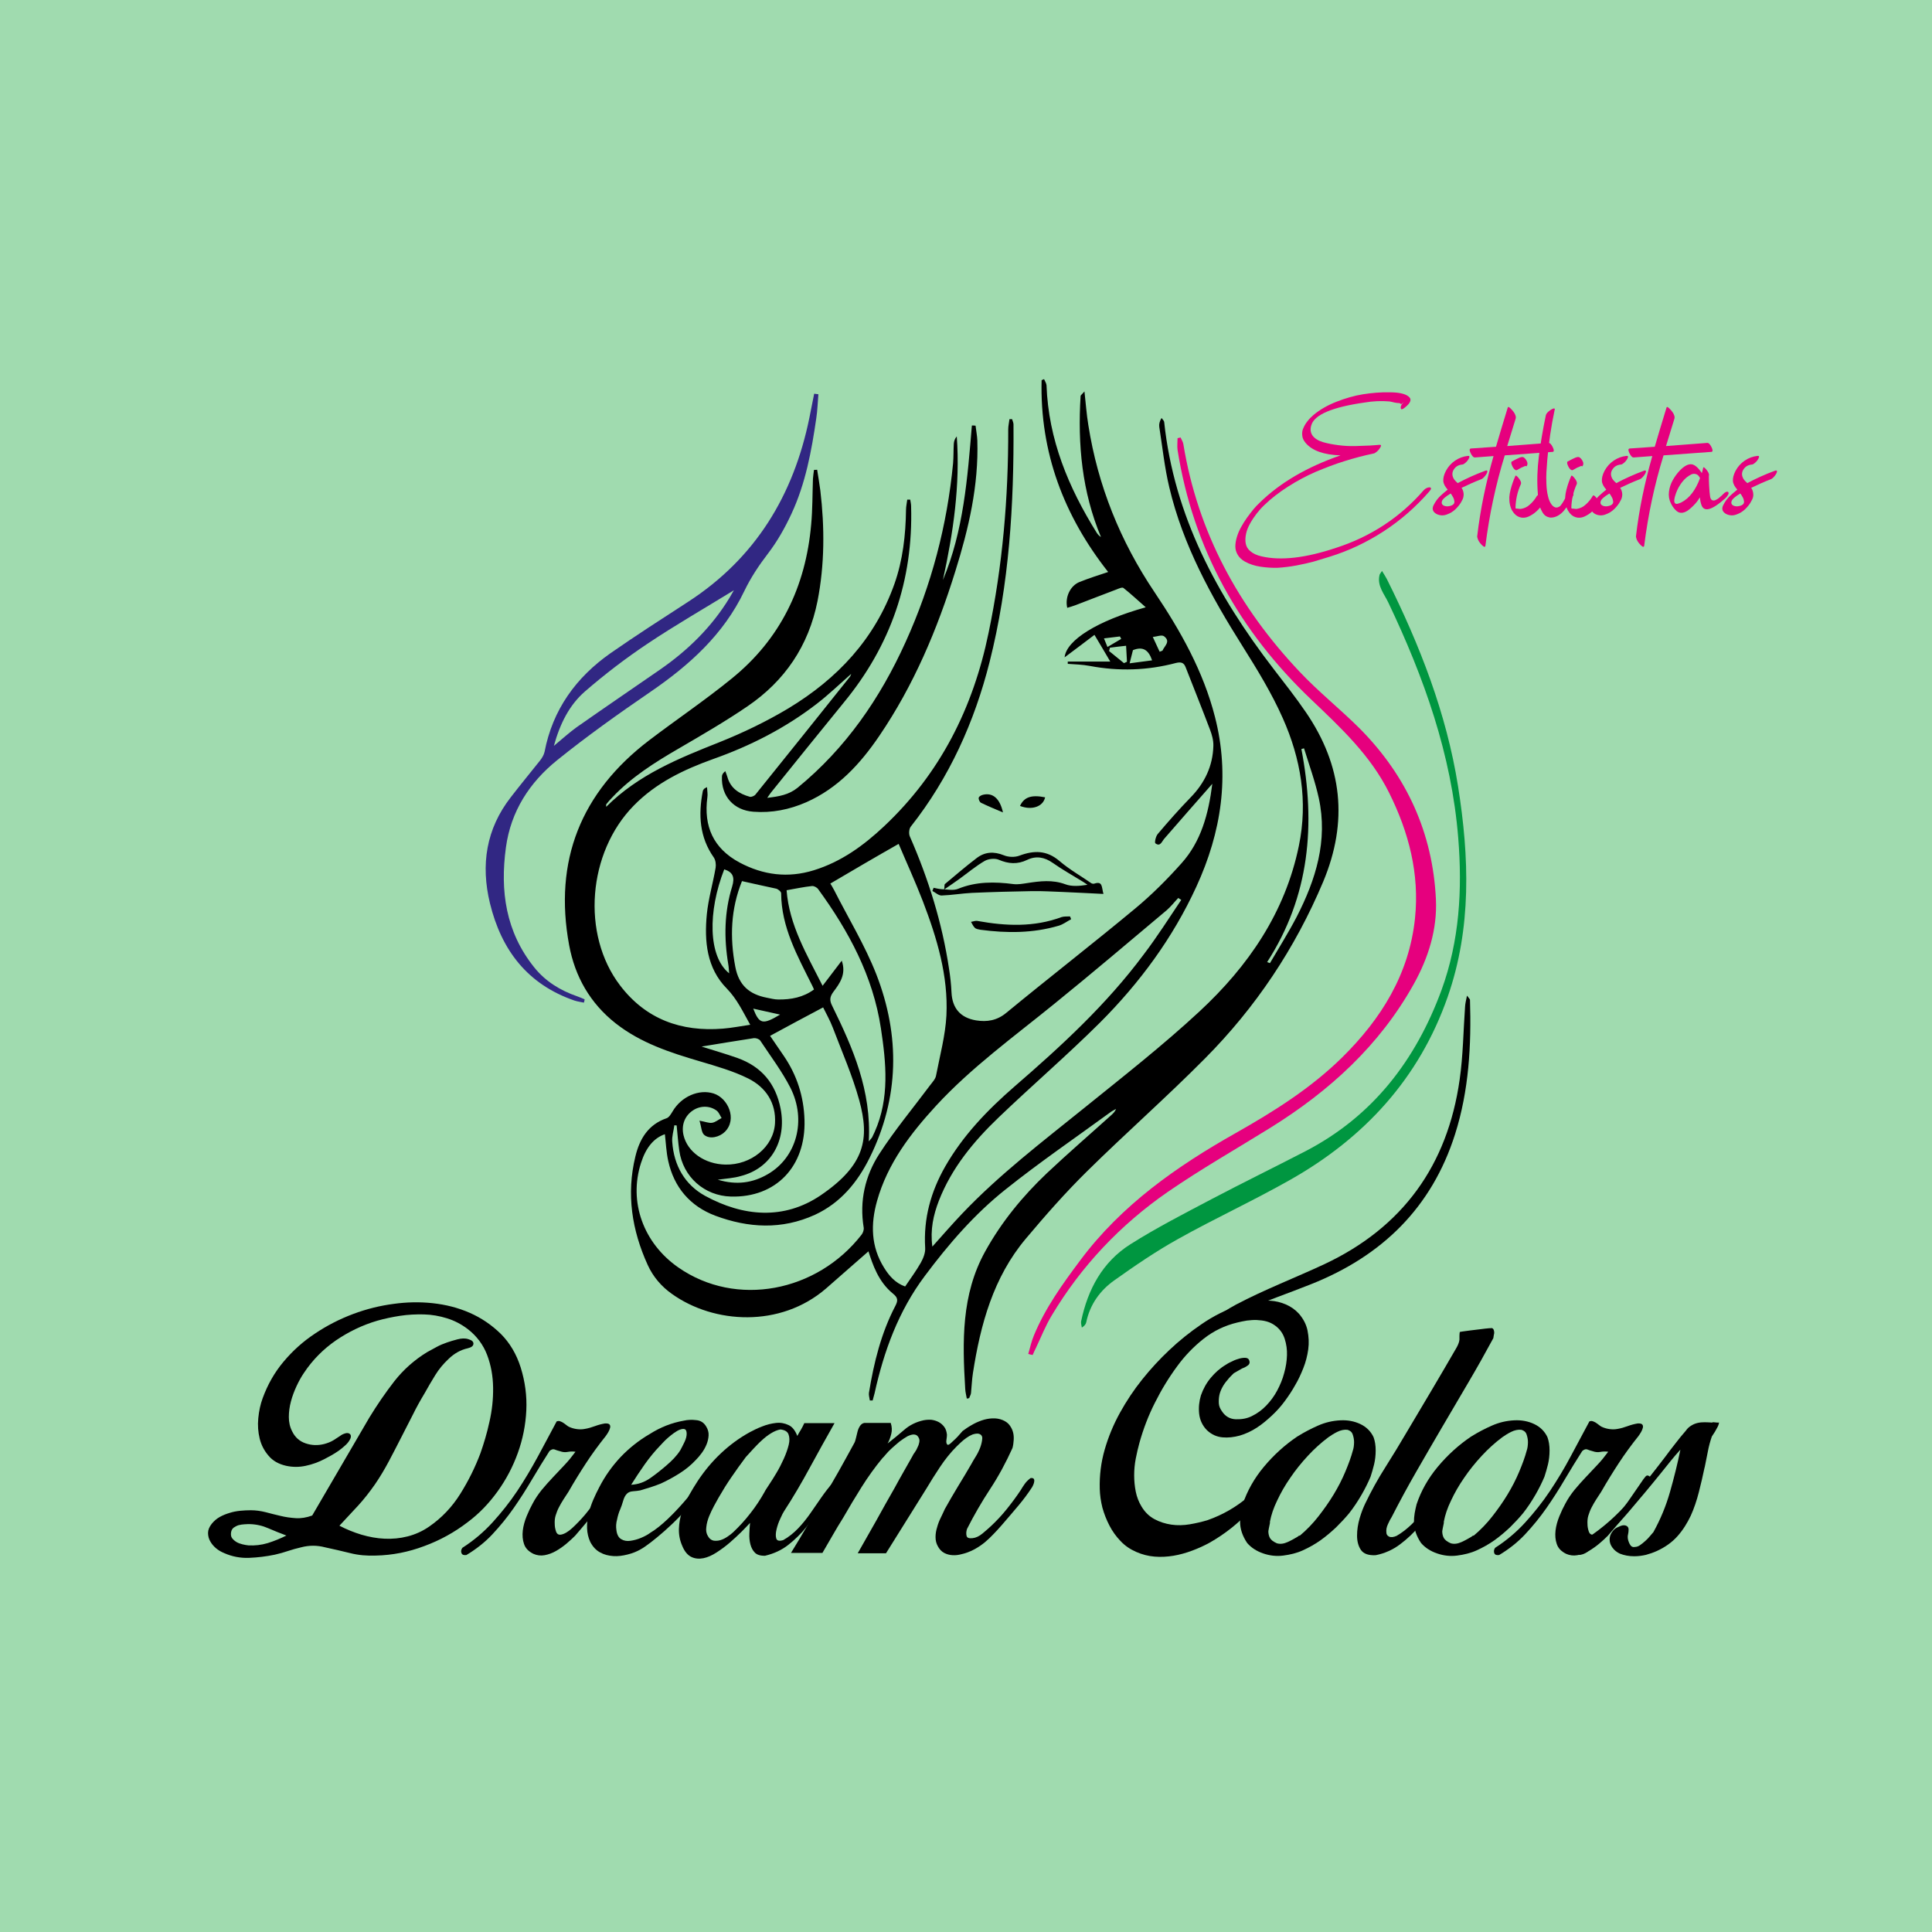 <?xml version="1.0" encoding="UTF-8" standalone="no"?>
<!-- Generator: Adobe Illustrator 25.0.1, SVG Export Plug-In . SVG Version: 6.00 Build 0)  -->

<svg
   version="1.1"
   id="Capa_1"
   x="0px"
   y="0px"
   viewBox="0 0 1100 1100"
   xml:space="preserve"
   sodipodi:docname="logo.svg"
   inkscape:version="1.2.2 (b0a8486541, 2022-12-01)"
   width="1100"
   height="1100"
   inkscape:export-filename="logo256.png"
   inkscape:export-xdpi="22.341818"
   inkscape:export-ydpi="22.341818"
   xmlns:inkscape="http://www.inkscape.org/namespaces/inkscape"
   xmlns:sodipodi="http://sodipodi.sourceforge.net/DTD/sodipodi-0.dtd"
   xmlns="http://www.w3.org/2000/svg"
   xmlns:svg="http://www.w3.org/2000/svg"><defs
   id="defs75" /><sodipodi:namedview
   id="namedview73"
   pagecolor="#ffffff"
   bordercolor="#666666"
   borderopacity="1.0"
   inkscape:showpageshadow="2"
   inkscape:pageopacity="0.0"
   inkscape:pagecheckerboard="0"
   inkscape:deskcolor="#d1d1d1"
   showgrid="false"
   inkscape:zoom="0.40818182"
   inkscape:cx="550"
   inkscape:cy="550"
   inkscape:window-width="1276"
   inkscape:window-height="673"
   inkscape:window-x="0"
   inkscape:window-y="22"
   inkscape:window-maximized="1"
   inkscape:current-layer="g70" />
<style
   type="text/css"
   id="style2">
	.st0{fill:#E6007E;}
	.st1{fill:#312783;}
	.st2{fill:#009640;}
	.st3{enable-background:new    ;}
</style>
<g
   id="g70"
   transform="translate(-101.7,-257.1)">
	<rect
   style="color:#000000;overflow:visible;fill:#a0dbaf;fill-opacity:1;stroke:none;stroke-width:1.002;stroke-linecap:round;stroke-linejoin:round;stroke-opacity:1;stop-color:#000000"
   id="rect982"
   width="1100"
   height="1100"
   x="101.7"
   y="257.1" /><g
   id="g22"
   transform="translate(118.452,215.868)">
		<path
   d="m 533.7,837.5 c -0.3,-1.8 -0.8,-3.6 -0.9,-5.5 -1.6,-26.9 -2.3,-53.6 11.4,-78.3 9.3,-16.8 21.3,-31.4 35.1,-44.5 12,-11.3 24.5,-22.1 36.7,-33.1 1.1,-1 2.1,-2 2.7,-3.5 -1,0.6 -2.2,1.1 -3.1,1.8 -20,14.6 -40.5,28.6 -59.9,44.1 -17.6,14 -32.4,31.1 -45.9,49.2 -15,20 -23.3,42.8 -28.6,66.8 -0.3,1.4 -0.8,2.7 -1.1,4.1 -0.5,0 -1.1,0 -1.6,0 -0.2,-1.5 -0.7,-3 -0.5,-4.4 2.8,-17.1 6.9,-33.9 15,-49.4 1.5,-2.9 1.7,-4.6 -1.3,-7 -8.4,-6.8 -11.6,-16.7 -14,-24.1 -7.5,6.5 -15.8,13.9 -24.2,21.2 -26,22.4 -63.7,20.1 -87.6,3.1 -6.1,-4.3 -10.8,-9.8 -13.9,-16.6 -9,-19.8 -12.2,-40.3 -7,-61.7 2.4,-10 7.3,-18.2 17.8,-21.8 1.4,-0.5 2.5,-2.4 3.4,-3.9 5,-8.5 15,-12.8 23.3,-10.2 8.3,2.6 13.6,14.7 6.5,21.8 -3,3 -8.6,4.5 -11.8,1.8 -1.6,-1.3 -1.6,-4.6 -2.7,-8.1 3.4,0.6 5.4,1.5 7.2,1.2 1.9,-0.3 3.6,-1.8 5.4,-2.7 -0.9,-1.4 -1.5,-3.2 -2.8,-4.2 -4,-3 -9.5,-2.9 -13.6,-0.1 -4.6,3.1 -6.6,8.3 -5.3,14 2.2,9.6 12.1,16.6 23.9,16.8 14.5,0.3 27.4,-10 28.2,-23.5 0.7,-11.6 -5.2,-20.5 -15.2,-25.5 -8.6,-4.3 -18.2,-7 -27.6,-9.8 -17,-5 -33.6,-10.4 -47.9,-21.6 -14.6,-11.5 -23.2,-26.7 -26.5,-44.5 -8.9,-48.1 6.7,-87.1 45.6,-116.7 15.5,-11.8 31.7,-22.7 46.8,-35 27.9,-22.5 42.3,-52.5 45.4,-87.9 0.8,-8.6 0.7,-17.3 1,-25.9 0.1,-1.7 0.4,-3.4 0.6,-5.1 0.6,0 1.2,-0.1 1.8,-0.1 0.6,3.9 1.3,7.8 1.8,11.7 2.5,21.1 2.5,42.2 -1.6,63.1 -5.1,25.5 -18.6,45.4 -39.9,59.9 -12.6,8.6 -25.9,16.3 -39.1,24 -13.6,7.9 -26.8,16.2 -37.7,27.7 -1.3,1.3 -2.5,2.7 -3.6,4.1 -0.1,0.2 0,0.6 0,1.4 18.3,-18.3 41.3,-27.6 64.5,-36.8 13.5,-5.4 26.8,-11.8 39.3,-19.3 27.8,-16.8 49.2,-39.5 60.3,-70.8 4.8,-13.6 6.4,-27.8 6.6,-42.2 0,-1.9 0.5,-3.9 0.7,-5.8 0.5,0 1.1,0 1.7,0 0.2,1.3 0.5,2.6 0.5,3.9 1.2,42 -11.6,79.2 -38.3,111.6 -13.9,17 -27.7,34.2 -41.5,51.3 -0.6,0.7 -1.1,1.6 -2.1,3 6.7,-0.8 12.2,-1.7 17.2,-5.7 27.5,-22.5 47.1,-51 61.6,-83.1 14.7,-32.4 23.6,-66.3 27,-101.7 0.3,-3.6 0.2,-7.3 0.4,-11 0.1,-1.5 0.5,-2.9 1.7,-4.3 2,27.7 -2,54.9 -7.9,81.8 11.8,-28.1 14,-58.1 16.5,-88 0.7,0 1.4,0 2.1,0.1 0.3,2.8 0.9,5.6 1,8.4 0.8,25.6 -4.9,50.1 -12.5,74.4 -10.3,33.2 -23.7,65 -43.3,93.8 -10.8,15.9 -23.5,29.8 -41.6,37.8 -9.6,4.2 -19.6,6.2 -30.1,5.4 -11.1,-0.8 -18.4,-8.8 -17.9,-20 0,-1 0.5,-2 1.9,-3.1 0.4,1.1 0.9,2.2 1.2,3.3 1.8,6.5 6.7,9.6 12.8,11.3 0.9,0.2 2.6,-0.5 3.2,-1.3 18,-22.3 35.9,-44.7 53.8,-67.1 0.3,-0.3 0.3,-0.8 0.7,-1.6 -6.8,6 -13,12 -19.8,17.2 -17.8,13.7 -37.6,23.8 -58.8,31.3 -16.7,6 -32.5,13.5 -45.2,26.5 -26.2,26.7 -30,73.3 -7.8,102.4 14.7,19.3 34.8,26.5 58.5,24.6 5.1,-0.4 10.1,-1.4 15.6,-2.2 -4.3,-7.7 -7.5,-14.6 -13.3,-20.6 -11.5,-11.6 -12.9,-27 -11.4,-42.4 0.9,-8.9 3.5,-17.6 5,-26.4 0.3,-1.8 0,-4.3 -1,-5.8 -8.2,-11.6 -8.9,-24.4 -6.3,-37.8 0.1,-0.5 0.4,-0.9 0.7,-1.3 0.2,-0.2 0.5,-0.4 1.7,-1 0.1,2.2 0.5,4 0.2,5.8 -2.2,16.5 3.4,29.1 18.3,37.1 13.5,7.2 27.6,9 42.4,4.4 15.5,-4.8 28.2,-14 39.9,-25 32,-30.1 50.7,-67.4 59.5,-110.1 8,-38.3 11.3,-77 11.2,-116 0,-1.9 0.5,-3.8 0.7,-5.7 0.5,0 1,0 1.5,0 0.3,1 0.8,2 0.8,3 0.3,45.6 -2.4,90.9 -13.6,135.2 -8.6,34.1 -22.9,65.9 -44.9,93.8 -1,1.3 -1.2,4.1 -0.5,5.6 10.6,24.2 18.4,49.2 22.3,75.3 0.7,4.4 1.2,8.9 1.4,13.4 0.4,9 5,14.5 14,16 6.2,1 11.9,0.1 17.2,-4.3 24.3,-20 49.2,-39.3 73.4,-59.4 9.4,-7.8 18.2,-16.6 26.4,-25.8 11,-12.3 15.3,-27.7 17.5,-45.2 -9.7,11.1 -18.6,21.1 -27.3,31.2 -1.5,1.7 -2.3,4.8 -5.1,2.7 -0.6,-0.4 0.2,-4.1 1.4,-5.4 6,-7.1 12.2,-14.1 18.7,-20.8 8,-8.2 12.6,-17.9 12.9,-29.3 0.1,-3.1 -0.8,-6.3 -1.9,-9.2 -4.5,-11.9 -9.3,-23.8 -13.9,-35.6 -1,-2.6 -2.6,-3.1 -5.5,-2.4 -16.2,4.3 -32.5,4.8 -49,1.7 -4.2,-0.8 -8.4,-0.9 -12.6,-1.2 0,-0.4 0,-0.9 0,-1.3 8.3,0 16.5,0 24.2,0 -2.8,-4.7 -5.6,-9.6 -9,-15.2 -5.1,3.9 -11,8.3 -17,12.8 1,-9.8 18.6,-20.8 46.2,-28.5 -4.7,-4.1 -8.5,-7.7 -12.7,-11 -0.7,-0.6 -2.8,0.4 -4.1,0.9 -7.8,2.9 -15.5,6 -23.2,8.9 -1.5,0.6 -3.1,1 -4.7,1.5 -1.4,-6 1.7,-12.6 7,-14.7 5.2,-2.1 10.6,-3.8 16.3,-5.7 -25.3,-32.1 -38.9,-68.2 -37.9,-109.2 0.5,-0.2 0.9,-0.4 1.4,-0.6 0.5,1.2 1.3,2.3 1.4,3.5 1.1,30.9 12.5,58.2 28.6,84 0.6,0.9 1.3,1.7 2.4,2.4 -10.8,-25.8 -13.3,-52.7 -11.6,-80.2 0,-0.6 0.9,-1.1 2.2,-2.7 0.8,7.1 1.2,13.1 2.2,19.1 5.4,34.5 18.2,66.2 37.7,95.2 14.8,22 27.8,45.1 34.4,71 8.6,33.5 3.7,65.6 -10.6,96.7 -13.4,29.2 -32.3,54.8 -54.9,77.4 -18.6,18.5 -38.6,35.7 -57.6,53.9 -14.3,13.7 -26.8,28.8 -34.1,47.5 -3.1,8.1 -5,16.4 -3.7,26.1 6,-6.7 11.3,-12.8 16.9,-18.7 21.2,-22.3 45.6,-40.9 69.4,-60.1 22.3,-18 44.9,-35.7 65.8,-55.1 27.8,-25.8 48.8,-56.3 56.6,-94.4 5.2,-25.2 1.1,-49.5 -9.2,-72.6 -6.3,-14.2 -14.5,-27.6 -22.8,-40.8 -17.9,-28.4 -34,-57.6 -41.8,-90.6 -2.7,-11.3 -3.9,-22.9 -5.7,-34.4 -0.2,-1.5 0.1,-3.1 1.3,-5.1 0.5,0.8 1.4,1.5 1.5,2.4 5.7,53.5 30.1,98.6 62.2,140.4 6.3,8.2 12.7,16.3 18.5,24.8 20.7,30.3 24.2,62.1 9.8,96.5 -16,38 -38.4,71.5 -67.3,100.6 -21.8,22 -45.1,42.5 -67.1,64.2 -12.3,12.1 -23.8,25.2 -34.9,38.4 -18.5,22 -25.8,48.8 -30.1,76.5 -0.6,3.8 -0.7,7.6 -1.1,11.4 -0.1,1 -0.7,1.8 -1,2.8 -0.6,0.3 -1,0.3 -1.4,0.3 z M 456,544.3 c 0.3,0.5 1.3,2 2.1,3.6 8.1,16 17.6,31.5 24.1,48.1 13.6,35 13.1,70.3 -3.8,104.4 -6.9,13.9 -16.5,25.7 -31.2,32.5 -18.9,8.6 -37.9,7.5 -56.7,0.5 -14.3,-5.4 -23.5,-16.1 -26.8,-31.2 -1.1,-5 -1.3,-10.1 -1.9,-15.2 -6.3,2.2 -10.8,7.6 -13.6,16.4 -7.1,22.1 1.3,45.6 21.3,59.5 32.9,22.9 78.9,14 104.3,-18.7 0.8,-1 1.4,-2.8 1.2,-4 -2.5,-15.2 0.8,-29.5 8.9,-42 8.8,-13.6 19.3,-26.2 29,-39.2 1.3,-1.7 3,-3.5 3.3,-5.4 2.2,-11.4 5.3,-22.8 5.9,-34.2 1.1,-22.6 -5.4,-44.1 -13.4,-65 -4.4,-11.4 -9.5,-22.5 -13.8,-32.7 -13.4,7.6 -26,15 -38.9,22.6 z m 199.8,9.3 c -0.6,-0.4 -1.1,-0.7 -1.7,-1.1 -2.2,2.3 -4.1,4.8 -6.5,6.9 -21.3,17.9 -42.5,35.9 -64.1,53.4 -23,18.7 -47.1,36.1 -67.3,58 -14.6,15.9 -27.6,32.9 -33.6,54.2 -3.7,13.2 -3.5,26 4,38 2.9,4.7 6.5,8.8 12,10.7 3.1,-4.6 6.3,-8.9 8.9,-13.5 1.4,-2.5 2.7,-5.7 2.5,-8.5 -1,-16.7 3.2,-31.9 11.4,-46.3 10.2,-17.8 24.1,-32.2 39.4,-45.5 26.6,-23 52.5,-46.8 73.6,-75.2 7.7,-10.1 14.4,-20.7 21.4,-31.1 z M 421.7,631 c 2.4,3.5 5.1,7.4 7.8,11.4 7.5,11 11.4,23.1 11.8,36.5 0.8,26.4 -16.2,44.3 -41.9,43.6 -15.1,-0.4 -27.3,-11.2 -29.4,-26.2 -0.7,-4.8 -1,-9.6 -1.5,-14.3 -0.4,0 -0.9,0 -1.3,-0.1 -0.4,3.2 -1.5,6.4 -1.2,9.5 0.9,13.4 7.2,24.4 18.7,30.7 21.6,11.8 44.8,13.9 65.8,-0.3 25.4,-17.3 27.9,-32.3 22,-54 -3.9,-14.2 -9.9,-27.8 -15.1,-41.5 -1.6,-4.2 -3.9,-8.2 -5.5,-11.5 -10.4,5.5 -20.1,10.7 -30.2,16.2 z m 56.2,60.1 c 1.3,-1.6 1.7,-1.9 1.9,-2.3 0.5,-1 1,-2.1 1.5,-3.2 8.5,-19.2 6.5,-39.1 3.5,-58.9 -4.5,-29.7 -18.3,-55.3 -35.7,-79.2 -0.7,-1 -2.4,-1.9 -3.5,-1.8 -4.7,0.5 -9.4,1.5 -14.5,2.4 1.5,19.8 11.4,36.4 20.5,54.4 3.9,-5.1 7.2,-9.5 10.9,-14.3 2.7,7.7 -1.1,12.9 -4.8,17.8 -2.1,2.9 -2.2,4.9 -0.6,8 11.7,23.8 22.4,48.2 20.8,77.1 z M 405.7,542.9 c -6.4,15.9 -7,32 -3.8,48.8 2,10.6 8.1,15.7 18,17.6 2.1,0.4 4.3,1 6.4,1 7.3,0.1 14.3,-1.2 20.4,-5.7 -0.5,-1.2 -0.8,-1.8 -1.1,-2.4 -8.3,-16.7 -17.5,-33 -17.6,-52.4 0,-0.9 -1.7,-2.3 -2.8,-2.6 -6.3,-1.4 -12.6,-2.7 -19.5,-4.3 z m -13.8,170 c 10.7,3.2 19.9,1.9 28.6,-3.2 16.3,-9.5 22.1,-30.6 12.8,-49.1 -4.8,-9.4 -11.3,-18 -17.2,-26.9 -0.6,-0.9 -2.4,-1.5 -3.6,-1.4 -10,1.5 -19.9,3.2 -29.8,4.8 6.6,2.1 13.6,4.1 20.4,6.5 13.7,4.9 21.8,14.5 24.6,28.9 3.5,18.2 -5.5,33.9 -22.6,38.3 -4,1.2 -8.2,1.4 -13.2,2.1 z M 704.7,589 c 0.5,0.2 1.1,0.4 1.6,0.6 5.1,-8.7 10.5,-17.3 15.2,-26.3 10.9,-21.2 17.9,-43.5 12.6,-67.7 -2.1,-9.6 -5.5,-18.9 -8.4,-28.3 -0.5,0.1 -1,0.3 -1.5,0.4 8.2,42.8 4.8,83.7 -19.5,121.3 z M 395.6,536.2 c -9.4,24 -9.2,49.6 2.8,59.2 -0.2,-1.9 -0.2,-3.5 -0.5,-5.1 -2.5,-14.9 -2.3,-29.8 2.2,-44.3 1.6,-5.3 0.5,-8.2 -4.5,-9.8 z M 628.3,411.4 c -0.5,2.1 -1.1,4.4 -1.9,7.5 4.6,-0.6 8.6,-1.1 12.8,-1.7 -2,-5.9 -5.2,-8.1 -10.9,-5.8 z M 615.2,410 c -0.2,0.6 -0.3,1.2 -0.5,1.9 2.8,2.3 5.7,4.6 8.5,6.9 0.6,-0.3 1.1,-0.5 1.7,-0.8 -0.2,-3 -0.3,-6.1 -0.5,-9.1 -3,0.3 -6.1,0.7 -9.2,1.1 z M 412.1,615.5 c 3.5,8.9 5.4,9.3 15.3,3.4 -4.9,-1.1 -9.8,-2.2 -15.3,-3.4 z M 643.5,412.3 c 0.5,-0.2 1.1,-0.4 1.6,-0.6 1.1,-2.7 4.9,-5.2 0.9,-8.2 -1.3,-1 -4.2,0.2 -6.4,0.4 1.3,2.9 2.6,5.7 3.9,8.4 z m -31.7,-7.6 c 0.7,1.6 1.2,3 2,4.9 2.9,-1.7 5.4,-3.2 7.8,-4.6 -0.2,-0.5 -0.5,-1 -0.7,-1.4 -2.8,0.3 -5.6,0.7 -9.1,1.1 z"
   id="path4" />
		<path
   class="st0"
   d="m 568.7,812.1 c 1,-3.5 1.8,-7.1 3.2,-10.5 6.5,-15.7 16.3,-29.3 26.4,-42.8 23.5,-31.5 54.9,-53.5 88.6,-72.5 21.7,-12.3 42.6,-25.4 60.5,-43 22.3,-22 38.2,-47.5 41.5,-79.3 2.6,-25.2 -3.5,-48.8 -14.7,-71.3 -10.5,-21.2 -27.3,-36.9 -44.1,-52.9 -41,-38.9 -67.5,-86.1 -76.4,-142.4 -0.3,-2.2 0,-4.5 0,-6.7 0.5,-0.1 1.1,-0.2 1.7,-0.4 0.6,1.3 1.4,2.5 1.6,3.8 8.2,50.2 31.5,92.9 66.1,129.5 10.8,11.5 23.3,21.4 34.5,32.6 26.6,26.9 41.4,59.3 43.2,97.1 0.8,17.1 -4.3,33.3 -12.6,48.2 -19.5,35 -48,60.9 -81.6,81.8 -19.5,12.1 -39.5,23.5 -58.4,36.5 -27,18.7 -49.3,42.2 -66.2,70.5 -3.5,5.8 -6,12.2 -8.9,18.3 -0.7,1.4 -1.3,2.7 -1.9,4.1 -0.9,-0.1 -1.7,-0.4 -2.5,-0.6 z"
   id="path6" />
		<path
   class="st1"
   d="m 315.7,612.1 c -1.8,-0.4 -3.6,-0.6 -5.4,-1.2 -26.7,-9.2 -41.6,-28.7 -48.1,-55.4 -5.3,-21.9 -2.2,-42.3 11.9,-60.4 5.4,-7 11,-13.8 16.5,-20.7 1.2,-1.5 2.3,-3.3 2.7,-5.1 4.6,-24 17.9,-42.4 37.6,-56.2 14.5,-10.1 29.3,-19.6 44.1,-29.2 38.4,-24.9 60.1,-60.7 69.1,-104.9 0.9,-4.5 1.8,-9.1 2.7,-13.6 0.8,0.1 1.6,0.2 2.4,0.3 -0.4,4.6 -0.5,9.2 -1.2,13.7 -2.7,18.6 -6.1,37.1 -14.1,54.3 -3.7,8 -8.1,15.8 -13.4,22.7 -5.2,6.8 -9.8,13.7 -13.5,21.4 -11.8,24.7 -31.3,42.2 -53.5,57.4 -18.1,12.4 -36,25.1 -53.1,38.9 -15.6,12.6 -26.3,29 -29.1,49.6 -3.4,24.9 -0.1,48.1 16.1,68.3 6.4,8 14.9,13.2 24.5,16.5 1.4,0.5 2.8,1.1 4.2,1.7 0,0.5 -0.2,1.2 -0.4,1.9 z M 298.6,465.9 c 4.9,-4.1 8.7,-7.5 12.8,-10.5 15.8,-11.1 31.7,-21.9 47.6,-32.9 15.9,-11 29.5,-24.3 39.6,-40.9 0.9,-1.5 1.7,-3 2.5,-4.3 -16.6,10.2 -33.3,19.8 -49.3,30.5 -12.4,8.3 -24.3,17.4 -35.6,27.2 -8.8,7.7 -14.1,18.2 -17.6,30.9 z"
   id="path8" />
		<path
   class="st2"
   d="m 770.1,366.3 c 1.2,2 2.1,3.3 2.8,4.7 18.7,37.5 33.9,76.3 40.5,117.9 6.4,40.3 7.8,80.7 -5.9,119.9 -16.2,46.4 -47.5,80.4 -89.9,104.3 -20.8,11.8 -42.6,21.8 -63.5,33.5 -12.6,7 -24.6,15.2 -36.4,23.6 -8.2,5.8 -13.9,13.8 -16,23.9 -0.2,1 -0.9,2 -2.5,3 -0.2,-1.2 -0.6,-2.5 -0.4,-3.6 3.8,-18.2 12.2,-33.8 28,-43.8 15,-9.5 30.9,-17.6 46.6,-25.9 17.5,-9.2 35.3,-17.9 52.9,-27 38.5,-19.9 63,-51.9 77.7,-91.9 10.2,-28 11.9,-57.1 9.5,-86.6 -3.8,-47.5 -19.5,-91.4 -39.8,-134 -2.3,-4.9 -6.5,-9.5 -5,-15.7 0.1,-0.5 0.5,-0.9 1.4,-2.3 z"
   id="path10" />
		<path
   d="m 654.4,811.3 c 1.5,-2.5 2.6,-5.6 4.8,-7.3 9,-7 17.8,-14.7 27.8,-20 16.3,-8.6 33.6,-15.2 50.3,-23 44.7,-21 70.1,-56.4 77,-105 2,-13.8 2.1,-27.8 3.1,-41.7 0.1,-1.7 0.5,-3.3 1.1,-6.2 1.2,1.7 1.7,2 1.7,2.4 0.8,25.9 -0.6,51.6 -8.5,76.5 -13.3,41.9 -41.7,69.4 -82,85.4 -13,5.2 -26.2,9.7 -39,15.2 -12.7,5.5 -24.7,12.4 -33.2,23.9 -0.2,0.3 -0.8,0.5 -1.2,0.7 -0.8,-0.2 -1.4,-0.5 -1.9,-0.9 z"
   id="path12" />
		<path
   d="m 611.5,550.2 c -8.3,-0.4 -15.6,-0.8 -22.8,-1.1 -5.9,-0.2 -11.9,-0.6 -17.8,-0.5 -11.4,0.2 -22.9,0.5 -34.3,1 -5.8,0.3 -11.5,1.3 -17.3,1.5 -1.7,0 -3.5,-1.7 -5.2,-2.6 0.2,-0.6 0.5,-1.2 0.7,-1.8 1.5,0.3 3,0.7 4.5,0.8 3.2,0.1 6.7,0.9 9.4,-0.2 10.3,-4.2 20.8,-4.1 31.6,-2.7 2.6,0.3 5.3,-0.2 7.9,-0.6 7.2,-1.1 14.3,-2 21.6,0.7 3.7,1.4 8.1,1 12.6,0.3 -0.8,-0.6 -1.6,-1.1 -2.5,-1.7 -5.8,-3.6 -11.8,-6.9 -17.3,-10.8 -4.7,-3.3 -9.5,-4.1 -14.5,-1.7 -5.6,2.7 -10.7,2.3 -16.3,-0.1 -2.2,-0.9 -5.8,-0.5 -7.9,0.7 -5,2.9 -9.5,6.7 -14.2,10.1 -2.6,1.9 -5.3,3.7 -8.9,6.2 0.3,-2 0.1,-2.8 0.4,-3.1 6,-5 11.9,-10.1 18.1,-14.8 4.7,-3.6 9.8,-3.9 15.5,-1.6 2.6,1.1 6.3,1.2 8.9,0.2 8.3,-3.1 15.5,-3.1 22.7,3 5.6,4.8 12.1,8.5 18.2,12.7 0.5,0.3 1.3,0.4 1.8,0.2 4.7,-1.5 4,1.9 5.1,5.9 z"
   id="path14" />
		<path
   d="m 593.1,564.6 c -2.3,1.2 -4.6,3 -7.1,3.7 -14.6,4.3 -29.5,4.3 -44.5,2.3 -1.1,-0.2 -2.5,-0.4 -3.2,-1.1 -1,-0.9 -1.5,-2.3 -2.2,-3.4 1.3,-0.2 2.6,-0.8 3.8,-0.5 16.1,2.9 32,3.6 47.7,-2.2 1.5,-0.5 3.3,-0.3 4.9,-0.4 0.2,0.5 0.4,1 0.6,1.6 z"
   id="path16" />
		<path
   d="m 554.3,503.8 c -5,-2.1 -8.8,-3.7 -12.5,-5.5 -0.8,-0.4 -1.5,-2 -1.3,-2.9 0.2,-0.8 1.6,-1.5 2.6,-1.7 5.3,-1.2 9.4,2 11.2,10.1 z"
   id="path18" />
		<path
   d="m 578.3,495.2 c -1.2,5.4 -7.7,7.5 -14.3,4.9 2.3,-5 6.4,-6.5 14.3,-4.9 z"
   id="path20" />
	</g>
	<g
   id="g46"
   transform="translate(118.452,215.868)">
		<path
   d="m 193.5,848.4 c 4.4,-7.2 9.1,-14.1 14.3,-20.8 5.2,-6.6 11.4,-12.1 18.6,-16.5 1.8,-1 3.7,-2 5.5,-3 1.8,-1 3.8,-1.8 5.8,-2.5 1.7,-0.6 3.7,-1.2 6,-1.8 2.3,-0.6 4.4,-0.7 6.2,-0.1 2.1,0.6 3,1.5 2.9,2.7 -0.1,1.2 -1.2,2 -3.3,2.5 -4,0.9 -7.6,2.9 -10.8,6 -3,2.8 -5.5,5.8 -7.6,9.2 -2.1,3.4 -4.1,6.8 -6.1,10.4 -2.4,4 -4.7,8.1 -6.8,12.4 -2.1,4.2 -4.3,8.5 -6.6,12.9 -2.3,4.5 -4.6,9 -7,13.5 -2.4,4.5 -5,8.9 -7.9,13.1 -3,4.3 -6.2,8.4 -9.6,12.1 -3.4,3.7 -7,7.5 -10.6,11.4 4,2.1 8.2,3.8 12.5,5.1 4.4,1.3 8.8,2.1 13.2,2.3 4.4,0.2 8.8,-0.2 13.1,-1.3 4.3,-1.1 8.4,-2.9 12.3,-5.6 7.1,-4.9 13,-11.1 17.7,-18.6 4.7,-7.5 8.5,-15.2 11.5,-23.2 1.9,-5.4 3.7,-11.3 5.1,-17.8 1.5,-6.5 2.2,-13 2.1,-19.6 -0.1,-6.5 -1.2,-12.7 -3.4,-18.5 -2.2,-5.8 -5.9,-10.8 -11.1,-14.8 -3.7,-2.8 -7.6,-4.8 -11.8,-6.1 -4.2,-1.3 -8.6,-2.1 -13.1,-2.2 -4.5,-0.1 -9,0.1 -13.6,0.8 -4.5,0.7 -8.8,1.6 -13,2.8 -8.5,2.5 -16.3,6.3 -23.5,11.2 -7.2,5 -13.3,11.1 -18.2,18.5 -1.5,2.2 -2.9,4.7 -4.2,7.5 -1.3,2.8 -2.4,5.7 -3.2,8.7 -0.8,3 -1.2,6 -1.2,8.9 0,3 0.6,5.7 1.9,8.2 1.6,3.3 4.1,5.6 7.6,6.8 3.5,1.2 7,1.3 10.6,0.4 1.9,-0.5 3.7,-1.2 5.2,-2.1 1.5,-1 3.2,-2 4.9,-3.2 0.6,-0.3 1.2,-0.6 2,-0.8 0.7,-0.2 1.4,-0.2 1.9,0 0.5,0.2 0.9,0.5 1.1,1 0.2,0.5 0.2,1.2 -0.2,2.1 -0.6,1.3 -1.5,2.5 -2.7,3.6 -1.2,1.1 -2.5,2.2 -3.9,3.2 -1.4,1 -2.9,1.9 -4.3,2.7 -1.4,0.8 -2.7,1.5 -3.9,2.1 -3.3,1.7 -6.8,3 -10.6,3.8 -3.7,0.8 -7.4,0.8 -11.1,0 -4.4,-1 -7.7,-2.9 -10.1,-5.8 -2.4,-2.8 -4.1,-6 -5,-9.7 -0.9,-3.7 -1.2,-7.5 -0.8,-11.6 0.4,-4.1 1.2,-7.9 2.5,-11.4 2.8,-7.7 6.7,-14.6 11.9,-20.8 5.2,-6.2 11.1,-11.5 17.9,-16 6.7,-4.5 13.9,-8.2 21.6,-11.1 7.7,-2.9 15.5,-4.8 23.2,-5.8 7.2,-1 14.6,-1.2 22.1,-0.4 7.5,0.8 14.6,2.6 21.2,5.5 6.6,2.9 12.5,6.9 17.7,12 5.1,5.1 8.9,11.5 11.3,19.1 2.5,8 3.6,16.2 3.2,24.5 -0.4,8.3 -2,16.3 -4.8,24.1 -2.8,7.8 -6.6,15.1 -11.5,21.9 -4.9,6.8 -10.5,12.7 -17.1,17.6 -7.4,5.7 -15.7,10.3 -24.7,13.6 -9,3.4 -18.2,5.2 -27.5,5.4 -5.1,0.2 -10,-0.2 -14.7,-1.4 -4.7,-1.2 -9.4,-2.2 -14.3,-3.3 -2.3,-0.6 -4.6,-0.9 -6.8,-0.9 -2.2,0 -4.5,0.3 -6.8,0.9 -2.6,0.6 -5.1,1.3 -7.5,2.1 -2.4,0.8 -4.8,1.5 -7.5,2.1 -4.8,1 -9.7,1.6 -14.6,1.8 -4.9,0.2 -9.7,-0.7 -14.2,-2.7 -1.7,-0.7 -3.3,-1.6 -4.7,-2.8 -1.4,-1.2 -2.5,-2.5 -3.3,-4 -0.8,-1.4 -1.2,-3 -1.2,-4.7 0,-1.7 0.7,-3.4 2.1,-5.2 1.3,-1.6 2.8,-2.9 4.6,-3.9 1.8,-1 3.6,-1.7 5.6,-2.3 1.9,-0.6 3.9,-1 6,-1.2 2.1,-0.2 4.1,-0.3 6,-0.3 2.9,0 5.7,0.4 8.5,1.1 2.8,0.7 5.6,1.5 8.4,2.1 2.8,0.7 5.7,1.1 8.7,1.3 3,0.2 6.1,-0.3 9.4,-1.5 z m -47.2,67.1 c -3.4,-1.3 -6.8,-2.6 -10.2,-4.1 -3.4,-1.5 -6.9,-2.3 -10.6,-2.4 -0.9,0 -1.9,0 -3.1,0.1 -1.2,0.1 -2.2,0.2 -3.3,0.5 -1,0.3 -1.9,0.8 -2.8,1.4 -0.8,0.6 -1.3,1.5 -1.5,2.7 -0.2,1.4 0,2.5 0.6,3.3 0.6,0.8 1.5,1.6 2.5,2.2 1,0.6 2.2,1 3.4,1.3 1.2,0.3 2.4,0.5 3.4,0.6 3.7,0.2 7.3,-0.2 11,-1.3 3.8,-1.2 7.2,-2.6 10.6,-4.3 z"
   id="path24" />
		<path
   d="m 334.9,882.2 c 0.3,0.8 -0.1,2.1 -1.2,4 -2.3,3.2 -4.4,6 -6.2,8.5 -1.8,2.5 -3.6,4.8 -5.3,7 -1.7,2.2 -3.5,4.3 -5.2,6.5 -1.8,2.2 -3.9,4.6 -6.3,7.4 -1.4,1.4 -3,2.9 -4.9,4.5 -1.9,1.6 -3.9,3 -6,4.2 -2.1,1.2 -4.3,2 -6.5,2.4 -2.2,0.4 -4.4,0.1 -6.4,-0.8 -2.8,-1.4 -4.5,-3.2 -5.3,-5.6 -0.8,-2.3 -1,-4.9 -0.7,-7.6 0.3,-2.7 1.1,-5.5 2.2,-8.2 1.1,-2.7 2.2,-5 3.3,-7 1.5,-2.9 3.3,-5.5 5.3,-8 2.1,-2.5 4.2,-4.9 6.4,-7.2 2.2,-2.3 4.4,-4.7 6.6,-7 2.2,-2.3 4.2,-4.8 6.2,-7.5 -1.5,-0.2 -3,-0.2 -4.5,0.1 -1.5,0.3 -2.9,0.1 -4.3,-0.4 -1.3,-0.3 -2.3,-0.7 -3.1,-1 -0.8,-0.3 -1.8,-0.1 -2.9,0.9 -3.3,5.2 -6.6,10.5 -9.9,16.1 -3.3,5.6 -6.8,11.1 -10.5,16.4 -3.7,5.3 -7.8,10.3 -12.1,14.9 -4.3,4.6 -9.3,8.5 -14.8,11.8 -1.5,0.2 -2.4,-0.1 -2.8,-1.1 -0.4,-1 -0.2,-2 0.5,-3 6.4,-4.1 12.2,-9 17.2,-14.5 5,-5.5 9.8,-11.5 14,-17.8 4.2,-6.3 8.1,-12.9 11.8,-19.7 3.7,-6.8 7.2,-13.5 10.7,-20 0.6,-0.2 1.2,-0.3 1.8,-0.1 0.6,0.2 1.3,0.5 1.9,0.9 0.6,0.4 1.2,0.8 1.8,1.3 0.6,0.5 1.1,0.8 1.5,1 1.5,0.7 3,1.1 4.5,1.3 1.5,0.2 3,0.2 4.5,-0.1 1.9,-0.3 3.9,-0.9 5.8,-1.6 1.9,-0.7 3.8,-1.2 5.6,-1.5 1.4,-0.1 2.3,0.1 2.7,0.6 0.4,0.5 0.5,1.1 0.3,1.9 -0.2,0.8 -0.5,1.5 -1,2.4 -0.5,0.9 -1,1.6 -1.5,2.3 -4,5 -7.8,10.2 -11.2,15.4 -3.4,5.2 -6.8,10.7 -10,16.3 -0.9,1.4 -1.8,2.8 -2.8,4.3 -1,1.5 -1.8,3 -2.6,4.5 -0.8,1.5 -1.4,3.1 -1.9,4.7 -0.5,1.6 -0.6,3.3 -0.5,5 0,1.1 0.2,2.5 0.7,4 0.5,1.5 1.4,2.1 2.8,1.9 1.9,-0.3 4.1,-1.6 6.4,-3.7 2.3,-2.1 4.8,-4.7 7.3,-7.6 2.5,-3 5,-6.2 7.3,-9.6 2.3,-3.4 4.5,-6.5 6.4,-9.3 0.6,-0.9 1.2,-1.8 2,-2.7 0.8,-1.1 1.7,-1 2.9,0.1 z"
   id="path26" />
		<path
   d="m 334.2,912.4 c 0.3,2.6 1.3,4.4 2.8,5.2 1.5,0.9 3.2,1.2 5.2,0.9 2,-0.3 4,-0.8 6.1,-1.7 2.1,-0.9 3.8,-1.8 5.1,-2.8 3.2,-1.9 6.4,-4.5 9.7,-7.6 3.3,-3.1 6.3,-6.3 9.2,-9.6 2.9,-3.3 5.4,-6.3 7.7,-9.2 2.3,-2.9 4.1,-5 5.5,-6.5 0.8,-0.9 1.3,-1.1 1.6,-0.6 0.3,0.5 0.3,1.2 0.1,2.1 -0.6,1.7 -1.7,3.8 -3.4,6.3 -1.7,2.5 -3.8,5.1 -6.2,7.8 -2.4,2.8 -5,5.5 -7.8,8.4 -2.8,2.9 -5.6,5.5 -8.3,7.9 -2.7,2.4 -5.3,4.5 -7.6,6.3 -2.4,1.8 -4.3,3.2 -5.8,4 -2.2,1.3 -4.7,2.3 -7.5,3 -2.8,0.7 -5.5,1.1 -8.2,0.9 -2.7,-0.2 -5.2,-0.8 -7.5,-2.1 -2.4,-1.3 -4.2,-3.3 -5.6,-6 -1.1,-2.4 -1.7,-5 -1.8,-7.7 -0.1,-2.8 0.2,-5.5 0.9,-8.2 0.6,-2.8 1.5,-5.4 2.6,-8 1.1,-2.6 2.3,-5 3.5,-7.3 3.3,-6.4 7.4,-12.1 12.2,-17.2 4.8,-5 10.3,-9.4 16.5,-13 3,-1.9 6.1,-3.5 9.4,-4.8 3.3,-1.3 6.6,-2.2 10,-2.8 2.2,-0.5 4.5,-0.6 7,-0.3 2.5,0.2 4.4,1.4 5.7,3.6 1,1.6 1.5,3.3 1.4,5.1 -0.1,1.8 -0.5,3.5 -1.2,5.2 -0.7,1.7 -1.6,3.3 -2.7,4.8 -1.1,1.5 -2.2,2.8 -3.4,4 -2.8,3 -5.9,5.5 -9.4,7.7 -3.5,2.2 -7,4.1 -10.5,5.7 -2,0.8 -3.9,1.5 -5.8,2.1 -1.9,0.6 -3.9,1.2 -5.9,1.8 -1.1,0.2 -2.5,0.4 -4.1,0.5 -1.6,0.1 -2.8,0.6 -3.6,1.5 -0.9,0.9 -1.6,2.3 -2.1,4.1 -0.5,1.8 -1.1,3.4 -1.6,4.6 -0.8,1.8 -1.4,3.8 -1.8,5.8 -0.6,2.2 -0.7,4.1 -0.4,6.1 z m 8.4,-25.8 c 4,-0.2 7.6,-1.5 10.9,-3.8 3.3,-2.3 6.4,-4.8 9.4,-7.4 1.5,-1.3 2.9,-2.6 4.2,-4 1.3,-1.4 2.5,-2.9 3.5,-4.5 0.7,-1.3 1.5,-2.8 2.4,-4.7 0.9,-1.9 1.3,-3.6 1.2,-5.1 -0.1,-1.3 -0.5,-2 -1.2,-2.2 -0.7,-0.2 -1.5,-0.1 -2.6,0.3 -1.1,0.4 -2.1,1 -3.4,1.9 -1.3,0.9 -2.3,1.8 -3.4,2.7 -1,0.9 -2,1.8 -2.8,2.7 -0.8,0.9 -1.3,1.4 -1.5,1.6 -3.3,3.4 -6.3,7.1 -9,10.9 -2.6,3.7 -5.2,7.6 -7.7,11.6 z"
   id="path28" />
		<path
   d="m 441.2,851.5 h 17.2 c -4.8,8.5 -9.5,16.9 -14.1,25.4 -4.6,8.5 -9.4,16.7 -14.6,24.7 -0.5,0.7 -1.2,2.1 -2.1,4.1 -1,2.1 -1.7,4.1 -2.2,6.2 -0.5,2.1 -0.6,3.8 -0.2,5.2 0.4,1.4 1.7,1.7 4,1 3.2,-1.8 6,-4.1 8.5,-6.7 2.5,-2.6 4.8,-5.5 6.9,-8.5 2.1,-3 4.2,-6.1 6.3,-9.1 2.1,-3 4.3,-5.9 6.7,-8.5 0.9,-0.9 1.7,-1.3 2.2,-1 0.5,0.3 1,0.5 1.2,0.7 0,0.1 -0.3,0.6 -0.9,1.5 -3.1,3.7 -6,7.6 -8.8,11.8 -2.8,4.2 -5.7,8.3 -8.8,12.2 -3.1,3.9 -6.6,7.3 -10.4,10.3 -3.8,3 -8.2,5 -13.2,6.2 -2.6,0.1 -4.6,-0.5 -5.8,-1.7 -1.3,-1.3 -2.1,-2.9 -2.6,-4.8 -0.5,-1.9 -0.7,-4 -0.6,-6.2 0.1,-2.2 0.2,-4.2 0.4,-6 -1.3,1.4 -2.9,3.1 -4.9,5.1 -2,2 -4.2,4 -6.6,6.1 -2.4,2.1 -4.9,3.9 -7.5,5.6 -2.6,1.7 -5.1,2.8 -7.5,3.3 -2.5,0.5 -4.8,0.3 -6.9,-0.7 -2.1,-1 -3.9,-3.1 -5.2,-6.3 -1.4,-3.2 -2,-6.4 -1.9,-9.7 0.1,-3.3 0.7,-6.5 1.7,-9.7 1,-3.2 2.4,-6.3 4,-9.3 1.7,-3 3.4,-5.8 5.1,-8.4 3.8,-5.7 8.1,-10.9 13.1,-15.6 5,-4.7 10.4,-8.7 16.4,-12 2.1,-1.1 4.4,-2.3 7.1,-3.3 2.7,-1.1 5.3,-1.7 7.9,-2 2.6,-0.3 5,0.2 7.1,1.2 2.2,1 3.8,3.1 5,6.2 0.7,-1.3 1.4,-2.5 2.1,-3.6 0.7,-1.3 1.4,-2.5 1.9,-3.7 z m -22.6,39.1 c 0.3,-0.7 1.2,-2 2.5,-4 1.3,-1.9 2.7,-4.2 4.2,-6.7 1.5,-2.5 2.9,-5.2 4.2,-8.1 1.3,-2.9 2.2,-5.5 2.8,-7.9 0.6,-2.4 0.5,-4.4 -0.1,-6 -0.6,-1.6 -2.1,-2.5 -4.6,-2.8 -1.8,0.3 -3.6,1.1 -5.4,2.2 -1.8,1.1 -3.5,2.4 -5.2,4 -1.7,1.5 -3.3,3.2 -4.8,4.8 -1.5,1.7 -2.9,3.2 -4.3,4.7 -2.8,3.7 -5.4,7.4 -8.1,11.3 -2.7,3.9 -5.1,7.8 -7.4,11.8 -0.7,1.3 -1.5,2.8 -2.6,4.7 -1,1.9 -2,3.9 -2.8,5.9 -0.8,2 -1.4,4.1 -1.6,6.1 -0.3,2 0,3.8 0.9,5.2 0.8,1.5 1.9,2.3 3.2,2.6 1.3,0.2 2.7,0.1 4,-0.3 1.3,-0.4 2.7,-1.1 4,-2 1.3,-0.9 2.4,-1.7 3.2,-2.5 3.5,-3.3 6.8,-6.9 9.8,-10.8 3,-3.8 5.7,-7.9 8.1,-12.2 z"
   id="path30" />
		<path
   d="m 469.5,863.1 c 0.5,-0.8 0.8,-1.8 1.1,-3.1 0.3,-1.3 0.6,-2.5 0.9,-3.7 0.3,-1.2 0.8,-2.3 1.4,-3.2 0.6,-0.9 1.4,-1.5 2.4,-1.7 h 15.1 c 0.7,2.2 0.8,4.2 0.3,6.2 -0.5,2 -1.1,3.8 -2.1,5.5 3.2,-2.5 6.4,-5.1 9.5,-7.8 3.1,-2.7 6.8,-4.5 10.9,-5.4 1.5,-0.3 3,-0.4 4.5,-0.3 1.5,0.2 2.9,0.6 4.2,1.3 1.3,0.7 2.3,1.6 3.2,2.8 0.9,1.2 1.3,2.7 1.5,4.4 0,0.7 -0.1,1.7 -0.3,3 -0.2,1.3 0,2.2 0.6,2.7 0.3,0.2 0.9,0 1.8,-0.8 0.9,-0.8 1.7,-1.6 2.7,-2.5 0.9,-0.9 1.8,-1.8 2.6,-2.8 0.8,-0.9 1.3,-1.5 1.5,-1.7 1.5,-1.1 3.2,-2.3 5,-3.3 1.8,-1.1 3.8,-2 5.8,-2.7 2,-0.7 4,-1.1 6.1,-1.2 2.1,-0.1 4.1,0.2 6,1 1.6,0.7 2.9,1.6 3.8,2.8 0.9,1.2 1.6,2.5 2,4 0.4,1.4 0.5,3 0.4,4.5 -0.1,1.6 -0.3,3.2 -0.7,4.6 -3.7,8.2 -7.9,16 -12.7,23.3 -4.8,7.3 -9.2,14.9 -13.2,22.8 -0.5,1.6 -0.5,2.9 -0.2,4 0.3,1.1 1.5,1.4 3.4,1.2 1.9,-0.2 3.8,-1.1 5.7,-2.7 1.8,-1.5 3.4,-2.9 4.8,-4.2 3.2,-3 6.2,-6.2 9,-9.7 2.8,-3.5 5.5,-7.1 8,-10.9 0.6,-1 1.3,-2.2 2.2,-3.4 0.9,-1.3 2,-2.3 3.3,-3.3 0.8,-0.1 1.4,0 1.7,0.3 0.3,0.3 0.5,0.8 0.4,1.5 -0.1,0.7 -0.2,1.3 -0.5,1.9 -0.3,0.6 -0.5,1.2 -0.8,1.6 -2.3,3.5 -4.8,6.9 -7.5,10.1 -2.7,3.2 -5.3,6.3 -8,9.4 -2.8,3.3 -5.7,6.5 -8.8,9.5 -3.1,3 -6.6,5.5 -10.6,7.3 -1.6,0.7 -3.3,1.3 -5.1,1.7 -1.8,0.5 -3.5,0.7 -5.2,0.6 -1.7,-0.1 -3.3,-0.5 -4.8,-1.3 -1.5,-0.8 -2.7,-2.1 -3.6,-3.8 -0.9,-1.6 -1.3,-3.3 -1.3,-5.2 0,-1.9 0.3,-3.7 0.9,-5.6 0.5,-1.9 1.2,-3.7 2.1,-5.5 0.9,-1.8 1.6,-3.4 2.3,-4.9 2.4,-4.3 4.9,-8.6 7.5,-12.9 2.6,-4.3 5.2,-8.5 7.7,-12.9 0.3,-0.7 1.1,-1.9 2.1,-3.6 1.1,-1.7 2,-3.5 2.8,-5.5 0.7,-1.9 1.1,-3.7 1.2,-5.2 0.1,-1.5 -0.7,-2.5 -2.3,-2.8 -1,-0.1 -2.1,0.1 -3.3,0.5 -1.2,0.5 -2.3,1.1 -3.4,1.9 -1.2,0.8 -2.2,1.7 -3.2,2.6 -1,0.9 -1.8,1.7 -2.5,2.4 -3.4,3.4 -6.5,7.3 -9.3,11.5 -2.8,4.2 -5.5,8.5 -8,12.7 l -22.8,36.5 h -16.1 c 3.5,-6.2 7,-12.3 10.5,-18.5 3.4,-6.2 6.9,-12.4 10.5,-18.7 1.6,-3 3.3,-6 5,-9 1.7,-3 3.4,-6 5.1,-9 0.3,-0.7 0.8,-1.5 1.4,-2.3 0.6,-0.8 1.1,-1.7 1.5,-2.7 0.5,-0.9 0.8,-1.8 1,-2.8 0.2,-0.9 0.2,-1.8 -0.2,-2.6 -0.6,-1.3 -1.4,-1.9 -2.6,-2 -1.2,-0.1 -2.4,0.3 -3.9,1 -1.4,0.8 -2.9,1.8 -4.5,3 -1.5,1.3 -3,2.5 -4.4,3.8 -1.4,1.3 -2.5,2.4 -3.4,3.5 -0.9,1.1 -1.5,1.8 -1.9,2.1 -4.4,5.3 -8.3,10.8 -11.9,16.5 -3.6,5.7 -7.1,11.6 -10.5,17.5 -2.1,3.3 -4.1,6.7 -6,10 -2,3.4 -3.9,6.7 -5.8,10 h -17.9 c 6.4,-10.4 12.5,-20.8 18.2,-31.2 6,-9.7 11.8,-20.3 17.7,-31.1 z"
   id="path32" />
		<path
   d="m 682,827.1 c -1,1.1 -2,2.5 -2.8,4 -0.8,1.5 -1.4,3 -1.7,4.5 -0.3,1.5 -0.4,3.1 -0.3,4.7 0.1,1.6 0.8,3.1 1.8,4.5 1.9,2.9 4.6,4.4 7.9,4.5 3.3,0.1 6.3,-0.4 9.1,-1.8 3.1,-1.5 5.8,-3.5 8.2,-6 2.4,-2.5 4.5,-5.3 6.2,-8.5 1.7,-3.2 3.1,-6.5 4,-10 1,-3.5 1.5,-6.9 1.6,-10.2 0.1,-3.1 -0.3,-6.2 -1.3,-9.3 -1,-3.1 -2.8,-5.6 -5.4,-7.5 -1.5,-1.1 -3.1,-1.9 -4.9,-2.4 -1.8,-0.5 -3.6,-0.7 -5.5,-0.8 -1.9,-0.1 -3.8,0.1 -5.7,0.3 -1.9,0.3 -3.7,0.7 -5.4,1.1 -7.2,1.7 -13.6,4.8 -19.3,9.3 -5.7,4.5 -10.7,9.7 -15,15.6 -4.8,6.5 -9,13.4 -12.7,20.8 -3.7,7.3 -6.6,14.9 -8.8,22.8 -0.8,2.9 -1.5,5.9 -2.1,9 -0.6,3.1 -0.9,6.3 -0.9,9.5 0,3.2 0.3,6.3 0.9,9.3 0.6,3 1.7,5.9 3.3,8.5 1.9,3.2 4.4,5.6 7.4,7.2 3,1.6 6.2,2.6 9.6,3.1 3.4,0.5 7,0.4 10.5,-0.2 3.5,-0.6 7,-1.4 10.2,-2.4 8.5,-3 16.2,-7.4 23.2,-13.4 7,-6 12.5,-13 16.6,-21.1 0.2,-0.3 0.6,-0.9 1,-1.6 0.5,-0.7 1,-1.4 1.5,-1.9 0.6,-0.5 1.1,-0.8 1.7,-0.9 0.6,-0.1 1,0.3 1.4,1.1 0.2,0.6 0.3,1.3 0.1,2.1 -0.2,0.8 -0.4,1.6 -0.7,2.5 -0.3,0.9 -0.6,1.7 -1,2.4 -0.4,0.8 -0.8,1.3 -1.1,1.8 -5.5,8.2 -11.6,16 -18.4,23.4 -6.8,7.4 -14.5,13.5 -23.3,18.5 -3.1,1.7 -6.4,3.2 -9.9,4.5 -3.5,1.3 -7,2.3 -10.6,2.9 -3.6,0.6 -7.2,0.8 -10.8,0.5 -3.6,-0.3 -7.1,-1.2 -10.5,-2.7 -3.4,-1.5 -6.4,-3.5 -8.9,-6.2 -2.5,-2.6 -4.6,-5.5 -6.3,-8.8 -1.7,-3.3 -3,-6.6 -4,-10.2 -0.9,-3.6 -1.4,-7.2 -1.5,-10.7 -0.2,-7.5 0.7,-15 2.8,-22.3 2.1,-7.3 5,-14.3 8.7,-21 3.7,-6.7 7.9,-13 12.7,-19 4.8,-6 9.9,-11.5 15.3,-16.6 5.7,-5.4 11.8,-10.3 18.4,-14.8 6.5,-4.5 13.6,-8.1 21.1,-10.7 2.8,-0.9 5.7,-1.7 8.8,-2.2 3.1,-0.5 6.3,-0.7 9.3,-0.5 3.1,0.2 6,0.9 8.8,2.1 2.8,1.2 5.3,2.9 7.5,5.3 2.5,2.9 4.2,6.1 4.9,9.6 0.7,3.5 0.9,7.1 0.4,10.7 -0.5,3.6 -1.4,7.2 -2.8,10.7 -1.4,3.5 -2.9,6.8 -4.6,9.6 -1.7,3.1 -3.7,6.1 -5.9,9.1 -2.2,3 -4.7,5.8 -7.4,8.3 -2.7,2.5 -5.5,4.9 -8.6,6.9 -3.1,2 -6.3,3.5 -9.7,4.5 -3.3,0.9 -6.6,1.3 -9.8,1 -3.2,-0.3 -6.1,-1.5 -8.8,-4 -2.6,-2.6 -4.1,-5.8 -4.5,-9.4 -0.4,-3.6 0,-7.2 1,-10.5 1.3,-3.7 3.1,-7 5.6,-10 2.5,-3 5.3,-5.5 8.7,-7.5 0.5,-0.3 1.3,-0.9 2.7,-1.5 1.3,-0.7 2.7,-1.3 4.1,-1.7 1.4,-0.5 2.8,-0.7 4,-0.7 1.2,0 2.1,0.5 2.4,1.5 0.5,1.3 0.1,2.3 -1,3 -1.1,0.8 -2.2,1.3 -3.1,1.6 -1.6,0.9 -3.2,1.8 -4.7,2.7 -1.1,1.1 -2.5,2.4 -3.7,4 z"
   id="path34" />
		<path
   d="m 722.1,859 c 3.7,-2.3 7.5,-4.3 11.6,-6.1 4.1,-1.8 8.3,-2.8 12.8,-3 4,-0.2 7.8,0.5 11.2,2.1 3.4,1.6 6,4.1 7.6,7.5 0.8,2.2 1.2,4.7 1.2,7.5 0,2.8 -0.3,5.5 -0.9,8 -0.6,2.5 -1.3,4.8 -2,7 -1.4,3.3 -3.1,6.8 -5.2,10.4 -2.1,3.6 -4.4,7.1 -7,10.4 -2.3,2.8 -4.8,5.4 -7.5,8.1 -2.8,2.6 -5.7,5.1 -8.8,7.3 -3.1,2.2 -6.5,4.1 -10,5.7 -3.5,1.6 -7.3,2.5 -11.2,3 -3.8,0.5 -7.6,0.1 -11.4,-1.2 -3.8,-1.3 -6.9,-3.3 -9.2,-6 -2.6,-3.9 -4,-7.9 -4,-12 0,-1.5 0.1,-3.1 0.4,-4.9 0.3,-1.8 0.7,-3.5 1.1,-5.1 2.5,-7.5 6.5,-14.7 12.1,-21.4 5.6,-6.7 11.9,-12.4 19,-17.2 z m -15.8,49.4 c -0.2,1 -0.4,2 -0.6,2.9 -0.2,0.9 -0.3,1.5 -0.3,1.7 0,1.5 0.3,2.8 0.9,3.9 0.6,1.1 1.9,2.1 3.9,3 1.9,0.6 4,0.3 6.2,-0.7 2.2,-1 4.1,-2.1 5.8,-3.1 -0.1,0 0,-0.1 0.3,-0.3 0.3,-0.2 0.6,-0.3 0.9,-0.3 3.8,-3.2 7.3,-6.8 10.5,-10.9 3.2,-4.1 6.1,-8.2 8.7,-12.5 2.6,-4.3 4.8,-8.6 6.6,-12.9 1.8,-4.3 3.3,-8.3 4.3,-12.1 0.2,-0.6 0.4,-1.3 0.5,-2.1 0.1,-0.8 0.2,-1.7 0.2,-2.6 0,-1.6 -0.3,-3.1 -0.8,-4.5 -0.5,-1.4 -1.5,-2.2 -3,-2.6 -1.8,-0.2 -3.8,0.2 -5.8,1.2 -2,1 -3.7,2.1 -5.1,3.1 -4,3 -7.9,6.5 -11.6,10.5 -3.7,4 -7.1,8.2 -10,12.5 -3,4.3 -5.5,8.7 -7.5,13 -2.1,4.3 -3.4,8.3 -4.1,12 z"
   id="path36" />
		<path
   d="m 833.5,803.1 c -4.6,8.5 -9.3,16.9 -14.2,25.2 -4.9,8.3 -9.9,16.8 -14.8,25.2 -5,8.5 -9.9,17 -14.8,25.5 -4.9,8.5 -9.6,17.2 -14.1,26 -0.6,0.9 -1.3,2.2 -2.1,4 -0.8,1.7 -1.1,3.3 -0.9,4.8 0,1 0.5,1.8 1.5,2.3 1,0.5 2.5,0.4 4.3,-0.4 3.1,-1.8 5.9,-4 8.5,-6.5 2.6,-2.5 5,-5.2 7.2,-8 2.2,-2.8 4.3,-5.8 6.3,-8.8 2,-3 3.8,-6.1 5.7,-9.1 0.2,-0.6 0.8,-1.5 1.6,-2.8 0.8,-1.3 1.7,-1.9 2.5,-1.9 0.6,0 0.9,0.3 1,0.8 0.1,0.5 0.1,1.1 0,1.7 -0.1,0.6 -0.3,1.2 -0.6,1.8 -0.3,0.6 -0.5,1 -0.6,1.2 -3,3.9 -5.9,8.1 -8.8,12.6 -2.9,4.5 -6.1,8.8 -9.5,13 -3.4,4.2 -7.2,7.7 -11.3,10.8 -4.1,3.1 -8.8,5.2 -13.9,6.2 -4.1,0.2 -6.9,-0.8 -8.4,-3 -1.5,-2.2 -2.2,-5 -2.2,-8.2 0,-3.2 0.5,-6.5 1.5,-9.9 1,-3.4 2.1,-6.1 3.1,-8.2 3.4,-7.1 7.2,-14 11.4,-20.6 4.2,-6.6 8.3,-13.4 12.3,-20.2 4.8,-8 9.5,-16 14.2,-23.9 4.7,-7.9 9.4,-16 14.1,-24.1 0.5,-0.8 0.8,-1.6 1.1,-2.3 0.3,-0.7 0.5,-1.5 0.6,-2.3 0,-0.6 0,-1.3 0,-2.2 0,-0.9 0.1,-1.7 0.2,-2.2 0.5,-0.1 1.5,-0.3 3.2,-0.5 1.7,-0.2 3.5,-0.5 5.5,-0.7 2,-0.2 3.9,-0.5 5.7,-0.7 1.8,-0.2 3.1,-0.3 3.9,-0.3 0.9,0.3 1.3,1.3 1.3,2.8 -0.3,1.3 -0.4,2.3 -0.5,2.9 z"
   id="path38" />
		<path
   d="m 821.1,859 c 3.7,-2.3 7.5,-4.3 11.6,-6.1 4.1,-1.8 8.3,-2.8 12.8,-3 4,-0.2 7.8,0.5 11.2,2.1 3.4,1.6 6,4.1 7.6,7.5 0.8,2.2 1.2,4.7 1.2,7.5 0,2.8 -0.3,5.5 -0.9,8 -0.6,2.5 -1.3,4.8 -2,7 -1.4,3.3 -3.1,6.8 -5.2,10.4 -2.1,3.6 -4.4,7.1 -7,10.4 -2.3,2.8 -4.8,5.4 -7.5,8.1 -2.8,2.6 -5.7,5.1 -8.8,7.3 -3.1,2.2 -6.5,4.1 -10,5.7 -3.5,1.6 -7.3,2.5 -11.2,3 -3.8,0.5 -7.6,0.1 -11.4,-1.2 -3.8,-1.3 -6.9,-3.3 -9.2,-6 -2.6,-3.9 -4,-7.9 -4,-12 0,-1.5 0.1,-3.1 0.4,-4.9 0.3,-1.8 0.7,-3.5 1.1,-5.1 2.5,-7.5 6.5,-14.7 12.1,-21.4 5.6,-6.7 11.9,-12.4 19,-17.2 z m -15.8,49.4 c -0.2,1 -0.4,2 -0.6,2.9 -0.2,0.9 -0.3,1.5 -0.3,1.7 0,1.5 0.3,2.8 0.9,3.9 0.6,1.1 1.9,2.1 3.9,3 1.9,0.6 4,0.3 6.2,-0.7 2.2,-1 4.1,-2.1 5.8,-3.1 -0.1,0 0,-0.1 0.3,-0.3 0.3,-0.2 0.6,-0.3 0.9,-0.3 3.8,-3.2 7.3,-6.8 10.5,-10.9 3.2,-4.1 6.1,-8.2 8.7,-12.5 2.6,-4.3 4.8,-8.6 6.6,-12.9 1.8,-4.3 3.3,-8.3 4.3,-12.1 0.2,-0.6 0.4,-1.3 0.5,-2.1 0.1,-0.8 0.2,-1.7 0.2,-2.6 0,-1.6 -0.3,-3.1 -0.8,-4.5 -0.5,-1.4 -1.5,-2.2 -3,-2.6 -1.8,-0.2 -3.8,0.2 -5.8,1.2 -2,1 -3.7,2.1 -5.1,3.1 -4,3 -7.9,6.5 -11.6,10.5 -3.7,4 -7.1,8.2 -10,12.5 -3,4.3 -5.5,8.7 -7.5,13 -2.1,4.3 -3.4,8.3 -4.1,12 z"
   id="path40" />
		<path
   d="m 922.9,882.2 c 0.3,0.8 -0.1,2.1 -1.2,4 -2.3,3.2 -4.3,6 -6.2,8.5 -1.8,2.5 -3.6,4.8 -5.3,7 -1.7,2.2 -3.5,4.3 -5.2,6.5 -1.8,2.2 -3.9,4.6 -6.3,7.4 -1.4,1.4 -3,2.9 -4.9,4.5 -1.9,1.6 -3.9,3 -6,4.2 -2.1,1.2 -4.3,2 -6.5,2.4 -2.2,0.4 -4.4,0.1 -6.4,-0.8 -2.8,-1.4 -4.5,-3.2 -5.3,-5.6 -0.8,-2.3 -1,-4.9 -0.7,-7.6 0.3,-2.7 1.1,-5.5 2.2,-8.2 1.1,-2.7 2.2,-5 3.3,-7 1.5,-2.9 3.3,-5.5 5.3,-8 2.1,-2.5 4.2,-4.9 6.4,-7.2 2.2,-2.3 4.4,-4.7 6.6,-7 2.2,-2.3 4.2,-4.8 6.2,-7.5 -1.5,-0.2 -3,-0.2 -4.5,0.1 -1.5,0.3 -2.9,0.1 -4.3,-0.4 -1.3,-0.3 -2.3,-0.7 -3.1,-1 -0.8,-0.3 -1.8,-0.1 -2.9,0.9 -3.3,5.2 -6.6,10.5 -9.9,16.1 -3.3,5.6 -6.8,11.1 -10.5,16.4 -3.7,5.3 -7.8,10.3 -12.1,14.9 -4.3,4.6 -9.3,8.5 -14.8,11.8 -1.5,0.2 -2.4,-0.1 -2.8,-1.1 -0.3,-1 -0.2,-2 0.5,-3 6.4,-4.1 12.2,-9 17.2,-14.5 5,-5.5 9.8,-11.5 14,-17.8 4.2,-6.3 8.2,-12.9 11.8,-19.7 3.6,-6.8 7.2,-13.5 10.7,-20 0.6,-0.2 1.2,-0.3 1.8,-0.1 0.6,0.2 1.3,0.5 1.9,0.9 0.6,0.4 1.2,0.8 1.8,1.3 0.6,0.5 1.1,0.8 1.5,1 1.5,0.7 3,1.1 4.5,1.3 1.5,0.2 3,0.2 4.5,-0.1 1.9,-0.3 3.9,-0.9 5.8,-1.6 1.9,-0.7 3.8,-1.2 5.6,-1.5 1.4,-0.1 2.3,0.1 2.7,0.6 0.4,0.5 0.5,1.1 0.3,1.9 -0.2,0.8 -0.5,1.5 -1,2.4 -0.5,0.9 -1,1.6 -1.5,2.3 -4,5 -7.8,10.2 -11.2,15.4 -3.4,5.2 -6.8,10.7 -10,16.3 -0.9,1.4 -1.8,2.8 -2.8,4.3 -1,1.5 -1.8,3 -2.6,4.5 -0.8,1.5 -1.4,3.1 -1.9,4.7 -0.5,1.6 -0.6,3.3 -0.5,5 0,1.1 0.2,2.5 0.7,4 0.5,1.5 1.4,2.1 2.8,1.9 1.9,-0.3 4.1,-1.6 6.4,-3.7 2.3,-2.1 4.8,-4.7 7.3,-7.6 2.5,-3 5,-6.2 7.3,-9.6 2.3,-3.4 4.5,-6.5 6.4,-9.3 0.6,-0.9 1.2,-1.8 2,-2.7 0.8,-1.1 1.7,-1 2.9,0.1 z"
   id="path42" />
		<path
   d="m 962,851.1 c -0.1,0.9 -0.4,1.8 -0.9,2.7 -0.5,0.9 -1,1.8 -1.5,2.7 l -1.7,2.6 c -0.9,2.6 -1.7,5.5 -2.3,8.7 -0.6,3.2 -1.2,6.2 -1.8,9 v -0.2 c -1,4.8 -2.1,9.5 -3.3,14.2 -1.2,4.7 -2.7,9.2 -4.6,13.4 -2,4.2 -4.4,8.1 -7.5,11.6 -3.1,3.5 -7,6.3 -11.8,8.5 -2,0.9 -4,1.6 -6.2,2.2 -2.2,0.5 -4.4,0.8 -6.7,0.8 -3,0 -5.7,-0.5 -8.2,-1.5 -1.7,-0.8 -3.1,-1.9 -4.2,-3.4 -1.1,-1.5 -1.6,-3 -1.6,-4.6 0,-1 0.2,-2.1 0.7,-3.1 0.5,-1 1.2,-2 2.2,-2.9 0.7,-0.6 1.8,-1.1 3.2,-1.7 1.4,-0.6 2.7,-0.6 3.7,0 0.7,0.5 1,1.1 1,2 0,0.9 -0.1,1.8 -0.3,2.7 -0.1,0.3 -0.2,0.9 -0.2,1.5 0,1.3 0.4,2.6 1.1,4 0.7,1.4 1.7,2 3,1.7 0.9,0 1.9,-0.3 2.9,-1 1,-0.7 2,-1.5 3,-2.4 1,-0.9 1.9,-1.8 2.7,-2.8 0.8,-0.9 1.4,-1.7 1.9,-2.2 4,-7.2 7.2,-14.9 9.5,-23 2.3,-8.1 4.3,-16.1 5.9,-24 -2,2.2 -3.8,4.3 -5.5,6.4 -1.7,2.1 -3.5,4.3 -5.3,6.6 -6.2,7.7 -12.5,15.2 -18.9,22.7 -6.4,7.5 -13.4,14.4 -20.9,20.8 -0.9,0.7 -1.9,1.3 -2.8,2 -1,0.6 -2,1.1 -3.2,1.3 -1.3,0.3 -2.2,0.1 -2.8,-0.6 -0.6,-0.7 -0.8,-1.9 -0.4,-3.3 0.3,-1.1 1,-2 1.9,-2.7 0.9,-0.6 1.9,-1.2 2.9,-1.6 l 1.9,-1.2 c 4.3,-2.8 8.5,-6 12.6,-9.6 4.1,-3.6 7.9,-7.5 11.6,-11.7 3.7,-4.1 7.2,-8.3 10.6,-12.6 3.4,-4.3 6.7,-8.5 9.8,-12.6 1.9,-2.6 3.9,-5.2 5.8,-7.6 1.9,-2.5 3.8,-4.8 5.8,-7.1 0.9,-1.3 1.9,-2.2 3.1,-2.9 1.1,-0.7 2.3,-1.2 3.6,-1.5 1.3,-0.3 2.6,-0.4 4,-0.4 1.4,0 2.9,0.1 4.4,0.2 V 851 c 0.6,0 1.2,0 1.8,0.1 0.6,0.1 1.2,0.1 1.8,0.1 z"
   id="path44" />
	</g>
	<g
   class="st3"
   id="g68"
   transform="translate(118.452,215.868)">
		<path
   d="m 793.8,320.4 c 0.9,-1 2,-1.6 3.2,-1.7 0.7,0 1,0.2 1,0.7 0,0.4 -0.4,1 -1,1.7 -7.6,8.7 -16.2,16.3 -25.9,22.6 -9.7,6.3 -20,11.2 -31.1,14.6 -3.2,1 -6.2,1.9 -8.9,2.7 -2.7,0.7 -6,1.5 -9.8,2.2 -3.8,0.7 -7.3,1.1 -10.5,1.3 -3.2,0.1 -6.4,-0.1 -9.8,-0.6 -3.4,-0.5 -6.4,-1.5 -8.9,-2.9 -1.8,-1 -3.2,-2.3 -4.1,-3.8 -0.9,-1.5 -1.4,-3.1 -1.4,-4.8 0,-1.7 0.3,-3.5 0.9,-5.5 0.6,-2 1.4,-3.8 2.4,-5.6 1,-1.8 2.1,-3.6 3.4,-5.4 1.3,-1.8 2.5,-3.3 3.6,-4.7 1.2,-1.4 2.3,-2.6 3.4,-3.6 11.7,-11.5 27.1,-20.5 46.2,-27.1 -9.6,-0.3 -16.2,-2.7 -19.9,-7.1 -1.1,-1.3 -1.8,-2.7 -1.9,-4.2 -0.2,-1.5 0,-3 0.7,-4.4 0.6,-1.4 1.4,-2.7 2.4,-3.9 0.9,-1.2 2,-2.3 3.3,-3.4 3.6,-3 7.9,-5.5 13,-7.5 5.1,-2 10.2,-3.5 15.3,-4.3 5.1,-0.8 10.1,-1.2 15,-1.1 5.2,0 8.8,0.8 10.7,2.3 2.1,1.5 1.5,3.6 -1.9,6.3 -1.4,1.2 -2.2,1.4 -2.4,0.5 -0.2,-0.9 0.2,-1.9 1.2,-3 0.2,-0.2 0.4,-0.4 0.6,-0.6 -0.1,0.1 -0.2,0.2 -0.4,0.3 -0.6,0.5 -1,0.8 -1.1,0.9 -0.1,0.1 -0.2,0.1 -0.3,0 0,-0.1 -0.1,-0.2 -0.2,-0.3 -0.1,-0.1 -0.2,-0.1 -0.5,-0.2 -0.2,-0.1 -0.5,-0.1 -0.9,-0.1 -0.4,0 -0.9,-0.1 -1.5,-0.2 -0.6,-0.1 -1.1,-0.2 -1.8,-0.4 -0.6,-0.1 -1.1,-0.2 -1.5,-0.3 -4.7,-0.4 -9.4,-0.2 -14.1,0.6 -18.4,2.6 -28.6,6.9 -30.4,12.8 -0.8,2.4 -0.5,4.4 0.7,6.1 1.3,1.7 3.3,2.9 6,3.7 2.8,0.8 5.6,1.3 8.7,1.7 3,0.4 6.3,0.6 9.8,0.5 3.5,-0.1 6.3,-0.2 8.3,-0.3 2,-0.1 3.7,-0.3 5.2,-0.4 1,-0.1 1.2,0.4 0.6,1.4 -0.7,1.2 -1.6,2.3 -2.9,3.1 -0.3,0.2 -0.6,0.4 -0.8,0.4 -5.8,1.2 -11.4,2.7 -16.8,4.4 -5.5,1.7 -10.9,3.8 -16.4,6.1 -5.5,2.4 -10.7,5.2 -15.7,8.4 -5,3.2 -9.6,6.7 -13.6,10.6 -1.5,1.4 -2.9,3 -4.3,4.8 -1.3,1.7 -2.6,3.6 -3.7,5.6 -1.1,2 -1.9,3.9 -2.3,5.9 -0.4,1.9 -0.5,3.7 -0.2,5.4 0.3,1.7 1.1,3.2 2.7,4.5 1.5,1.3 3.6,2.3 6.3,2.9 11.1,2.6 25.3,0.9 42.6,-4.9 9.6,-3.1 18.7,-7.4 27.1,-12.9 8.4,-5.5 16,-12.2 22.6,-19.8 z"
   id="path48"
   style="fill:#e6007e;fill-opacity:1" />
		<path
   d="m 828.8,309.3 c 0.9,-0.4 1.3,-0.2 1.3,0.4 -0.1,0.9 -0.8,2 -2,3.3 -0.5,0.5 -0.9,0.8 -1.3,1 -3.9,1.5 -7.7,3.2 -11.4,5 0.8,1.1 1.1,2.3 1.2,3.6 0,1.3 -0.3,2.6 -1,3.7 -0.8,1.7 -2,3.2 -3.5,4.7 -1.5,1.5 -3.2,2.5 -5.2,3.2 -1.9,0.7 -3.8,0.6 -5.7,-0.3 -1.1,-0.6 -1.8,-1.3 -2.1,-2.2 -0.3,-0.9 -0.1,-1.9 0.4,-2.9 0.5,-1 1.1,-1.9 1.7,-2.8 0.6,-0.8 1.3,-1.6 2,-2.3 1.4,-1.3 2.8,-2.5 4.3,-3.7 -1.5,-1.7 -2.4,-3.3 -2.5,-4.9 -0.1,-1.6 0.3,-3.5 1.5,-5.8 1.3,-2.4 3,-4.3 5.2,-5.8 2.2,-1.5 4.6,-2.4 7.3,-2.7 1,-0.1 1.1,0.4 0.5,1.6 -0.7,1.3 -1.7,2.3 -2.8,3 -0.3,0.2 -0.6,0.3 -0.8,0.3 -2.2,0.2 -3.8,1.1 -4.9,2.8 -1.1,1.7 -1.1,3.5 0,5.4 0.6,0.9 1.4,1.7 2.2,2.4 4.9,-2.6 10.1,-5 15.6,-7 z m -21,20.2 c 1.3,-0.2 2.2,-0.5 2.8,-1 0.6,-0.5 0.8,-1.1 0.7,-1.9 -0.1,-0.7 -0.3,-1.5 -0.7,-2.2 -0.4,-0.7 -0.8,-1.5 -1.4,-2.2 -3,1.8 -4.7,3.3 -5,4.5 -0.3,1 0,1.7 0.7,2.2 0.8,0.5 1.8,0.7 2.9,0.6 z"
   id="path50"
   style="fill:#e6007e;fill-opacity:1" />
		<path
   d="m 865,293.4 c 0.7,0 1.4,0.7 2.2,2.2 0.8,1.6 0.9,2.5 0.4,2.8 l -0.2,0.1 -27.4,2 c -5.2,16.8 -8.8,33.9 -11,51.3 -0.1,1.1 -0.8,1 -2.1,-0.3 -1.4,-1.4 -2.2,-2.8 -2.5,-4.2 -0.1,-0.3 -0.1,-0.5 -0.1,-0.7 1.8,-15.5 5,-30.7 9.3,-45.7 l -10.7,0.8 c -0.7,0 -1.4,-0.7 -2.2,-2.2 -0.8,-1.6 -0.9,-2.5 -0.3,-2.8 0.1,0 0.2,-0.1 0.2,-0.1 l 14.4,-1 c 1.6,-5.5 3.8,-12.9 6.7,-22.3 0.2,-0.7 0.9,-0.3 2.2,1.1 1.6,1.7 2.4,3.2 2.4,4.6 l -0.1,0.6 c -2,6.4 -3.6,11.6 -4.8,15.6 z"
   id="path52"
   style="fill:#e6007e;fill-opacity:1" />
		<path
   d="m 858.3,323.6 c 0.3,-0.6 1,-0.3 2,1 1.2,1.5 1.6,2.6 1.3,3.4 0,0 -0.1,0.1 -0.1,0.1 -0.9,1.6 -2,3 -3.5,4.3 -1.4,1.3 -3,2.3 -4.6,3 -1.6,0.7 -3.3,0.8 -4.9,0.3 -1.6,-0.5 -3.1,-1.7 -4.2,-3.6 -0.7,-1.1 -1.1,-2.4 -1.4,-3.8 -0.3,-1.4 -0.3,-2.7 -0.3,-4 0.1,-1.3 0.3,-2.7 0.7,-4.2 0.4,-1.5 0.8,-2.9 1.2,-4 0.4,-1.2 0.9,-2.4 1.5,-3.8 0.2,-0.6 0.8,-0.2 1.8,1 1.2,1.5 1.7,2.6 1.4,3.5 -2,4.4 -3,8.9 -3.1,13.7 v 0.1 l 0.4,0.2 c 0.2,0 0.7,0 1.3,0.1 0.6,0.1 1,0.1 1.3,0.1 2,-0.3 3.7,-1.1 5.2,-2.5 1.5,-1.3 2.9,-3 4,-4.9 z m -11.4,-14.7 c -0.3,0.1 -0.6,0.1 -1,-0.2 -0.4,-0.2 -0.7,-0.6 -1,-1 -0.3,-0.5 -0.6,-0.9 -0.8,-1.5 -0.2,-0.6 -0.4,-1 -0.4,-1.4 0,-0.4 0.1,-0.7 0.3,-0.8 1.8,-1 3.3,-1.7 4.4,-2.2 1.1,-0.4 1.8,-0.5 2.3,-0.2 0.8,0.5 1.4,1.3 1.9,2.3 0.5,1 0.4,1.9 -0.1,2.7 -0.2,0.2 -0.4,0.1 -0.8,-0.1 0,0 -0.1,0.1 -0.2,0.1 -0.1,0 -0.1,0 -0.2,0.1 -0.5,0.2 -1.1,0.5 -1.9,0.8 -0.8,0.5 -1.7,0.9 -2.5,1.4 z"
   id="path54"
   style="fill:#e6007e;fill-opacity:1" />
		<path
   d="m 874.2,325.3 c 0.4,-0.8 1.4,-1.6 2.9,-2.5 1.4,-0.8 2.1,-0.8 2,-0.1 0,0.2 -0.1,0.5 -0.2,0.8 -0.6,1.2 -1.1,2.3 -1.6,3.2 -0.5,0.9 -1.2,2 -2.2,3.4 -0.9,1.3 -1.8,2.4 -2.7,3.2 -0.9,0.8 -1.9,1.5 -3.1,2 -1.2,0.5 -2.4,0.7 -3.6,0.6 -1,-0.2 -1.8,-0.5 -2.5,-1 -0.7,-0.5 -1.3,-1.2 -1.8,-2.1 -0.5,-0.9 -0.9,-1.7 -1.2,-2.5 -0.3,-0.8 -0.6,-1.8 -0.8,-3 -0.2,-1.2 -0.3,-2.1 -0.4,-2.8 -0.1,-0.7 -0.2,-1.6 -0.2,-2.6 -0.5,-6.7 -0.3,-13.6 0.6,-20.7 0.9,-7.1 2.2,-15 4,-23.6 0.2,-0.8 1,-1.8 2.6,-2.9 1.5,-1 2.4,-1.2 2.5,-0.5 0,0.1 0,0.3 -0.1,0.4 -2,9.4 -3.4,18.9 -4.2,28.5 -0.2,3 -0.4,5.4 -0.5,7.1 -0.1,1.7 -0.1,3.8 0,6.5 0.1,2.6 0.4,5 0.9,7 0.4,1.8 1,3.2 1.7,4.3 0.7,1.1 1.5,1.8 2.4,2.1 0.9,0.3 1.8,0 2.8,-0.7 0.8,-0.9 1.7,-2.2 2.7,-4.1 z"
   id="path56"
   style="fill:#e6007e;fill-opacity:1" />
		<path
   d="m 890.1,323.6 c 0.3,-0.6 1,-0.3 2,1 1.2,1.5 1.6,2.6 1.3,3.4 0,0 -0.1,0.1 -0.1,0.1 -0.9,1.6 -2,3 -3.5,4.3 -1.4,1.3 -3,2.3 -4.6,3 -1.6,0.7 -3.3,0.8 -4.9,0.3 -1.6,-0.5 -3.1,-1.7 -4.2,-3.6 -0.7,-1.1 -1.1,-2.4 -1.4,-3.8 -0.3,-1.4 -0.3,-2.7 -0.3,-4 0.1,-1.3 0.3,-2.7 0.7,-4.2 0.4,-1.5 0.8,-2.9 1.2,-4 0.4,-1.2 0.9,-2.4 1.5,-3.8 0.2,-0.6 0.8,-0.2 1.8,1 1.2,1.5 1.7,2.6 1.4,3.5 -2,4.4 -3,8.9 -3.1,13.7 v 0.1 l 0.4,0.2 c 0.2,0 0.7,0 1.3,0.1 0.6,0.1 1,0.1 1.3,0.1 2,-0.3 3.7,-1.1 5.2,-2.5 1.5,-1.3 2.9,-3 4,-4.9 z m -11.4,-14.7 c -0.3,0.1 -0.6,0.1 -1,-0.2 -0.4,-0.2 -0.7,-0.6 -1,-1 -0.3,-0.5 -0.6,-0.9 -0.8,-1.5 -0.2,-0.6 -0.4,-1 -0.4,-1.4 0,-0.4 0.1,-0.7 0.3,-0.8 1.8,-1 3.3,-1.7 4.4,-2.2 1.1,-0.4 1.8,-0.5 2.3,-0.2 0.8,0.5 1.4,1.3 1.9,2.3 0.5,1 0.4,1.9 -0.1,2.7 -0.2,0.2 -0.4,0.1 -0.8,-0.1 0,0 -0.1,0.1 -0.2,0.1 -0.1,0 -0.1,0 -0.2,0.1 -0.5,0.2 -1.1,0.5 -1.9,0.8 -0.8,0.5 -1.7,0.9 -2.5,1.4 z"
   id="path58"
   style="fill:#e6007e;fill-opacity:1" />
		<path
   d="m 919.1,309.3 c 0.9,-0.4 1.3,-0.2 1.3,0.4 -0.1,0.9 -0.8,2 -2,3.3 -0.5,0.5 -0.9,0.8 -1.3,1 -3.9,1.5 -7.7,3.2 -11.4,5 0.8,1.1 1.1,2.3 1.2,3.6 0,1.3 -0.3,2.6 -1,3.7 -0.8,1.7 -2,3.2 -3.5,4.7 -1.5,1.5 -3.2,2.5 -5.2,3.2 -1.9,0.7 -3.8,0.6 -5.7,-0.3 -1.1,-0.6 -1.8,-1.3 -2.1,-2.2 -0.3,-0.9 -0.1,-1.9 0.4,-2.9 0.5,-1 1.1,-1.9 1.7,-2.8 0.6,-0.8 1.3,-1.6 2,-2.3 1.4,-1.3 2.8,-2.5 4.3,-3.7 -1.5,-1.7 -2.4,-3.3 -2.5,-4.9 -0.1,-1.6 0.3,-3.5 1.5,-5.8 1.3,-2.4 3,-4.3 5.2,-5.8 2.2,-1.5 4.6,-2.4 7.3,-2.7 1,-0.1 1.1,0.4 0.5,1.6 -0.7,1.3 -1.7,2.3 -2.8,3 -0.3,0.2 -0.6,0.3 -0.8,0.3 -2.2,0.2 -3.8,1.1 -4.9,2.8 -1.1,1.7 -1.1,3.5 0,5.4 0.6,0.9 1.4,1.7 2.2,2.4 4.9,-2.6 10.2,-5 15.6,-7 z m -20.9,20.2 c 1.3,-0.2 2.2,-0.5 2.8,-1 0.6,-0.5 0.8,-1.1 0.7,-1.9 -0.1,-0.7 -0.3,-1.5 -0.7,-2.2 -0.4,-0.7 -0.8,-1.5 -1.4,-2.2 -3,1.8 -4.7,3.3 -5,4.5 -0.3,1 0,1.7 0.7,2.2 0.8,0.5 1.8,0.7 2.9,0.6 z"
   id="path60"
   style="fill:#e6007e;fill-opacity:1" />
		<path
   d="m 955.4,293.4 c 0.7,0 1.4,0.7 2.2,2.2 0.8,1.6 0.9,2.5 0.4,2.8 l -0.2,0.1 -27.4,2 c -5.2,16.8 -8.8,33.9 -11,51.3 -0.1,1.1 -0.8,1 -2.1,-0.3 -1.4,-1.4 -2.2,-2.8 -2.5,-4.2 -0.1,-0.3 -0.1,-0.5 -0.1,-0.7 1.8,-15.5 5,-30.7 9.3,-45.7 l -10.7,0.8 c -0.7,0 -1.4,-0.7 -2.2,-2.2 -0.8,-1.6 -0.9,-2.5 -0.3,-2.8 0.1,0 0.2,-0.1 0.2,-0.1 l 14.4,-1 c 1.6,-5.5 3.8,-12.9 6.7,-22.3 0.2,-0.7 0.9,-0.3 2.2,1.1 1.6,1.7 2.4,3.2 2.4,4.6 l -0.1,0.6 c -2,6.4 -3.6,11.6 -4.8,15.6 z"
   id="path62"
   style="fill:#e6007e;fill-opacity:1" />
		<path
   d="m 967.2,321.4 c 0.4,0.4 0.3,0.9 -0.1,1.6 -0.4,0.7 -0.8,1.2 -1.3,1.7 0,0 -0.1,0.1 -0.2,0.2 -7.9,7.1 -12.5,8.2 -13.8,3.3 -0.4,-1.2 -0.6,-2.5 -0.7,-3.8 -0.6,0.9 -1.1,1.7 -1.7,2.5 -1.3,1.6 -2.8,3.1 -4.4,4.4 -1.6,1.3 -3.2,2 -4.7,1.9 -1.1,0 -2.2,-0.6 -3.3,-1.8 -1.1,-1.2 -1.9,-2.4 -2.5,-3.8 -1,-2 -1.3,-4.2 -1,-6.5 0.3,-2.3 1,-4.4 2.1,-6.4 1.1,-2 2.4,-3.8 4,-5.5 2.6,-2.7 4.9,-3.9 6.9,-3.6 1.8,0.3 3.7,2 5.7,5 0.3,-1.1 0.6,-2.1 0.8,-3.1 0.1,-0.5 0.6,-0.2 1.6,0.9 1.3,1.5 1.8,2.7 1.7,3.5 0,0 -0.1,0.1 -0.1,0.2 v 0.1 c 0,3.8 0.2,6.8 0.4,9.3 0,0.1 0,0.3 0.1,0.7 0,0.4 0.1,0.7 0.1,0.9 0,0.2 0.1,0.4 0.1,0.8 0.1,0.4 0.1,0.6 0.2,0.9 0.1,0.2 0.2,0.4 0.4,0.7 0.2,0.2 0.3,0.4 0.5,0.5 0.3,0.1 0.6,0.2 0.9,0.2 0.3,0 0.6,0 1,-0.2 0.4,-0.2 0.7,-0.4 1,-0.5 0.3,-0.2 0.6,-0.4 1,-0.7 0.4,-0.3 0.7,-0.6 0.9,-0.8 0.2,-0.2 0.5,-0.4 0.8,-0.7 0.3,-0.3 0.5,-0.5 0.6,-0.6 1.3,-1.4 2.4,-1.8 3,-1.3 z m -26.7,5.9 c 4.7,-2.4 8.2,-7.1 10.7,-13.9 -0.2,-0.2 -0.3,-0.4 -0.4,-0.6 -0.6,-1 -1.3,-1.5 -2.2,-1.7 -0.8,-0.2 -1.7,-0.1 -2.5,0.3 -0.8,0.4 -1.6,0.9 -2.5,1.6 -0.9,0.7 -1.6,1.5 -2.2,2.2 -0.6,0.7 -1.1,1.4 -1.6,2.2 -1.2,1.8 -2.2,4 -2.9,6.5 -0.8,3 -0.4,4.4 1.3,4.2 0.8,-0.2 1.5,-0.4 2.3,-0.8 z"
   id="path64"
   style="fill:#e6007e;fill-opacity:1" />
		<path
   d="m 993.7,309.3 c 0.9,-0.4 1.3,-0.2 1.3,0.4 -0.1,0.9 -0.8,2 -2,3.3 -0.5,0.5 -0.9,0.8 -1.3,1 -3.9,1.5 -7.7,3.2 -11.4,5 0.8,1.1 1.1,2.3 1.2,3.6 0.1,1.3 -0.3,2.6 -1,3.7 -0.8,1.7 -2,3.2 -3.5,4.7 -1.5,1.5 -3.2,2.5 -5.2,3.2 -1.9,0.7 -3.8,0.6 -5.7,-0.3 -1.1,-0.6 -1.8,-1.3 -2.1,-2.2 -0.3,-0.9 -0.1,-1.9 0.4,-2.9 0.5,-1 1.1,-1.9 1.7,-2.8 0.6,-0.8 1.3,-1.6 2,-2.3 1.4,-1.3 2.8,-2.5 4.3,-3.7 -1.5,-1.7 -2.4,-3.3 -2.5,-4.9 -0.1,-1.6 0.3,-3.5 1.5,-5.8 1.3,-2.4 3,-4.3 5.2,-5.8 2.2,-1.5 4.6,-2.4 7.3,-2.7 1,-0.1 1.1,0.4 0.5,1.6 -0.7,1.3 -1.7,2.3 -2.8,3 -0.3,0.2 -0.6,0.3 -0.8,0.3 -2.2,0.2 -3.8,1.1 -4.9,2.8 -1.1,1.7 -1.1,3.5 0,5.4 0.6,0.9 1.4,1.7 2.2,2.4 4.9,-2.6 10.1,-5 15.6,-7 z m -21,20.2 c 1.3,-0.2 2.2,-0.5 2.8,-1 0.6,-0.5 0.8,-1.1 0.7,-1.9 -0.1,-0.7 -0.3,-1.5 -0.7,-2.2 -0.4,-0.7 -0.8,-1.5 -1.4,-2.2 -3,1.8 -4.7,3.3 -5,4.5 -0.3,1 0,1.7 0.7,2.2 0.8,0.5 1.8,0.7 2.9,0.6 z"
   id="path66"
   style="fill:#e6007e;fill-opacity:1" />
	</g>
</g>
</svg>
